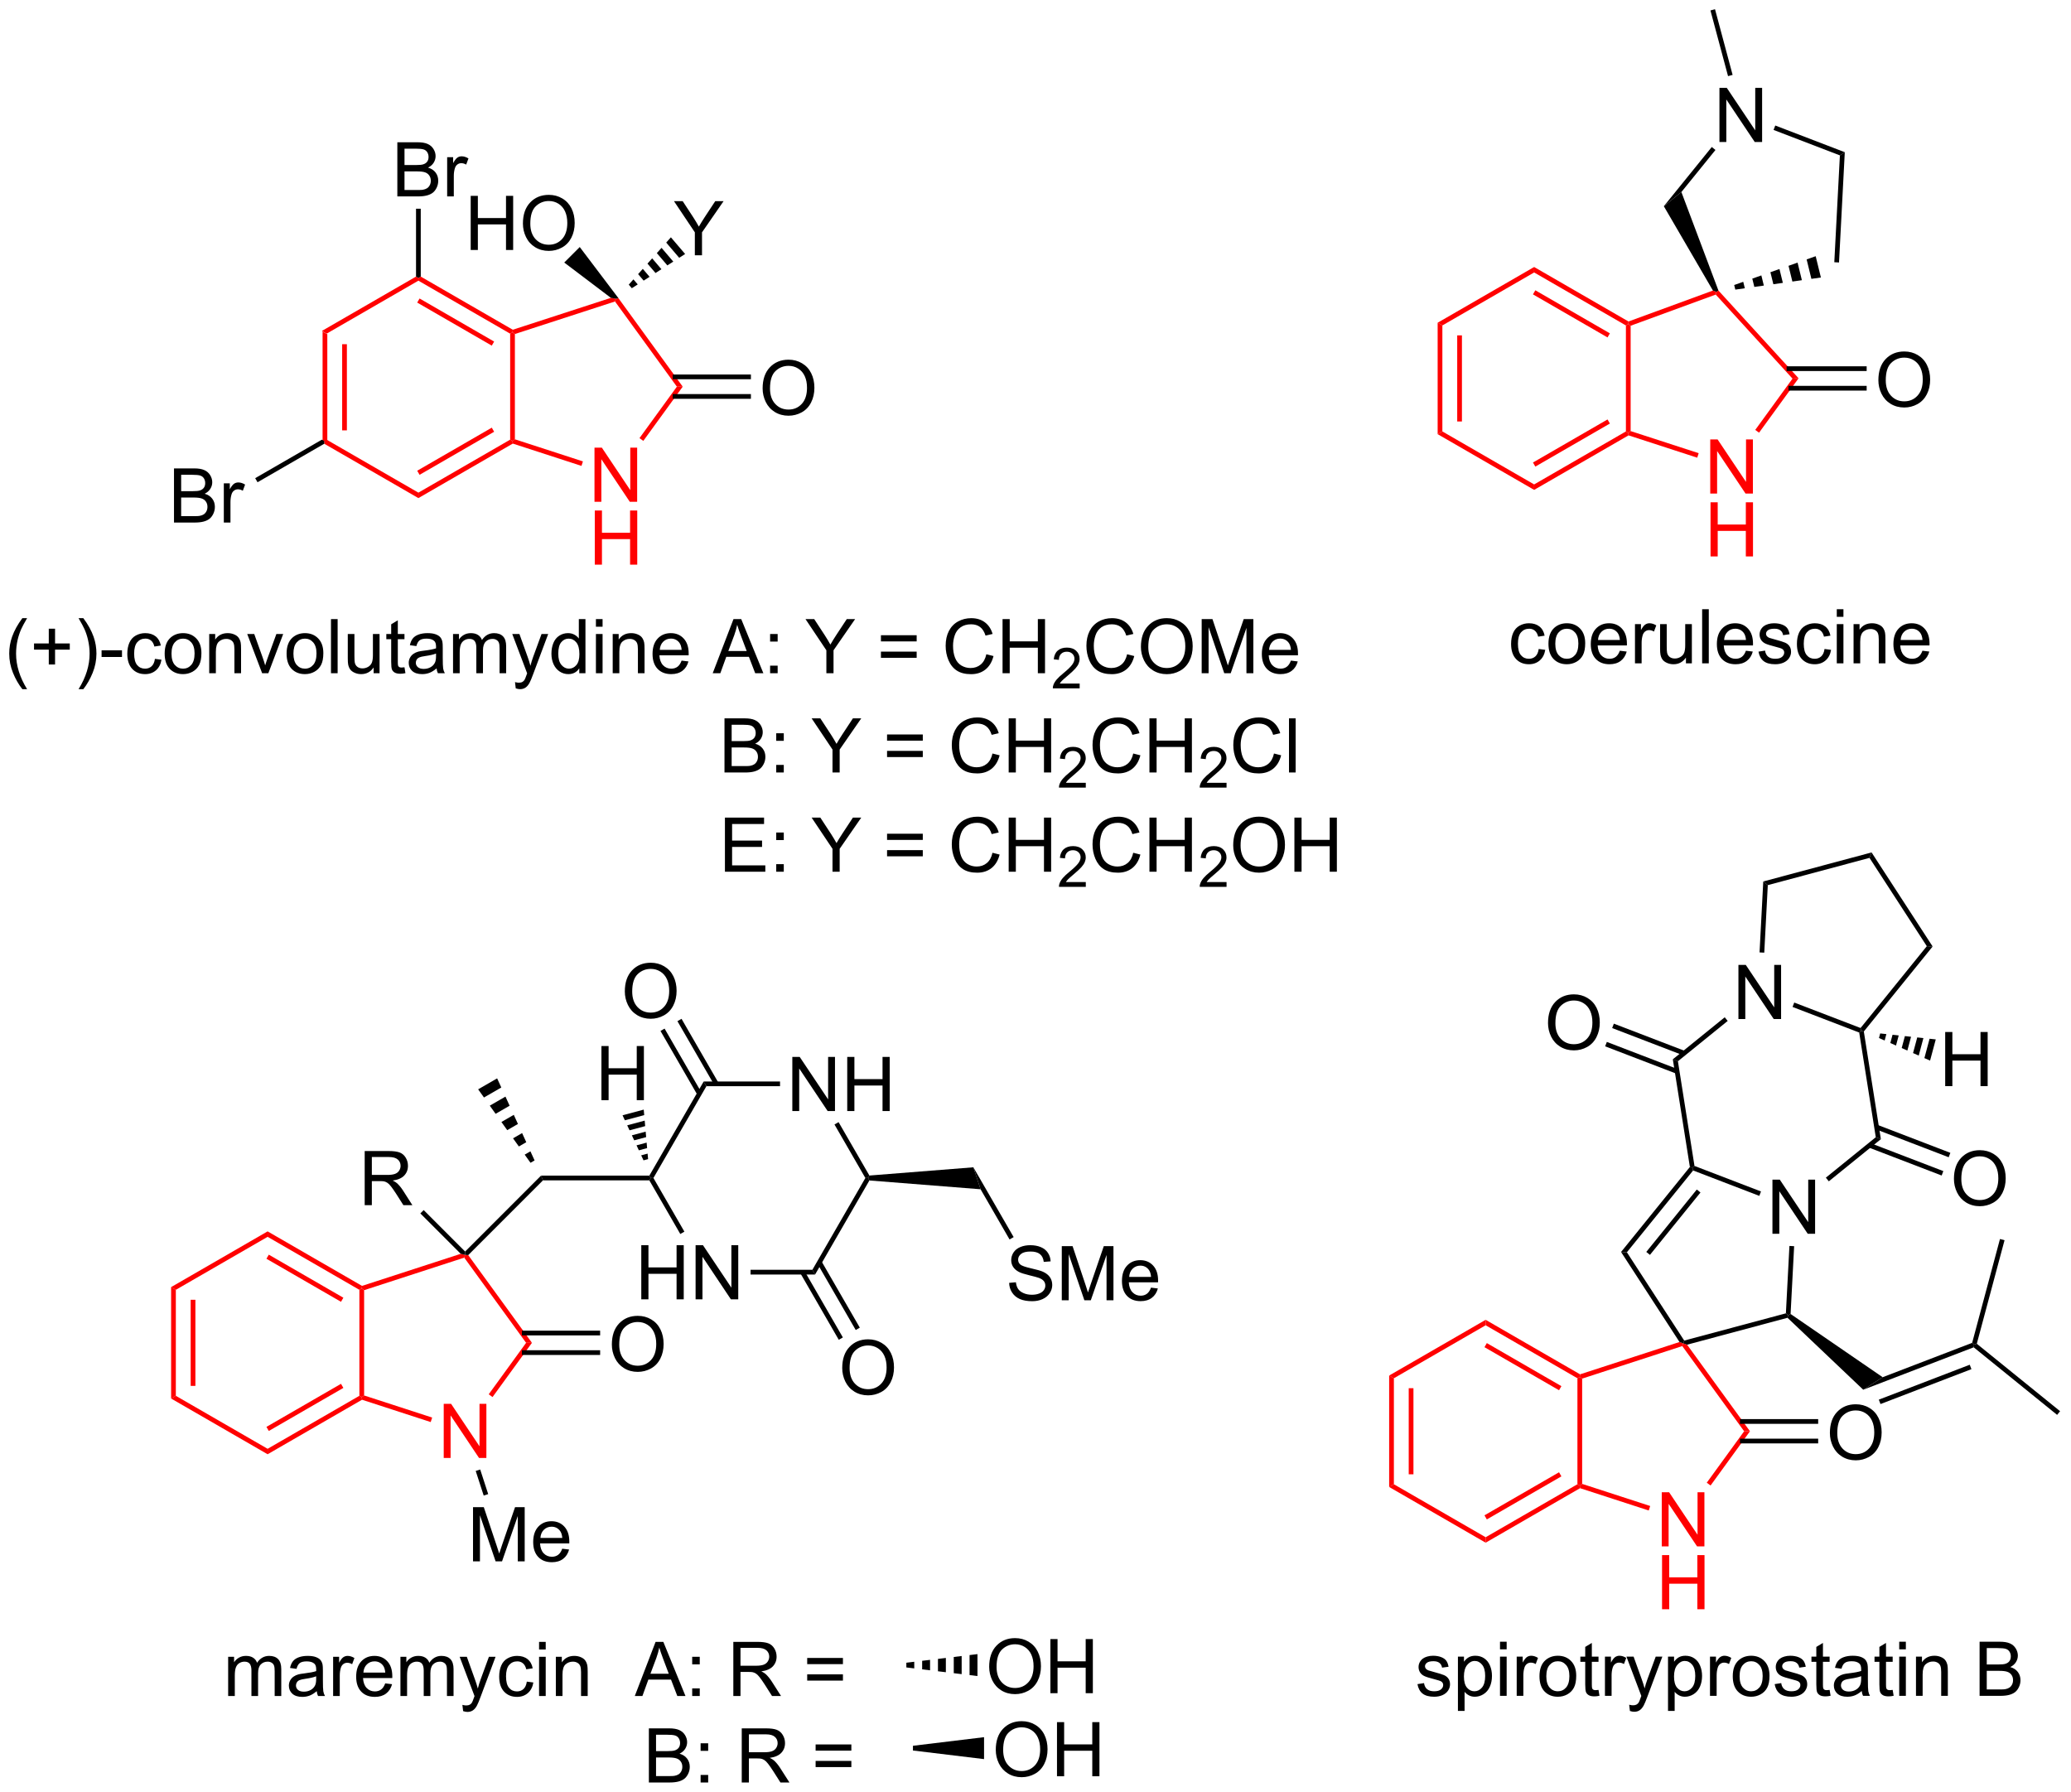<?xml version="1.0" encoding="UTF-8"?>
<!DOCTYPE svg PUBLIC '-//W3C//DTD SVG 1.0//EN'
          'http://www.w3.org/TR/2001/REC-SVG-20010904/DTD/svg10.dtd'>
<svg stroke-dasharray="none" shape-rendering="auto" xmlns="http://www.w3.org/2000/svg" font-family="'Dialog'" text-rendering="auto" width="601" fill-opacity="1" color-interpolation="auto" color-rendering="auto" preserveAspectRatio="xMidYMid meet" font-size="12px" viewBox="0 0 601 520" fill="black" xmlns:xlink="http://www.w3.org/1999/xlink" stroke="black" image-rendering="auto" stroke-miterlimit="10" stroke-linecap="square" stroke-linejoin="miter" font-style="normal" stroke-width="1" height="520" stroke-dashoffset="0" font-weight="normal" stroke-opacity="1"
><!--Generated by the Batik Graphics2D SVG Generator--><defs id="genericDefs"
  /><g
  ><defs id="defs1"
    ><clipPath clipPathUnits="userSpaceOnUse" id="clipPath1"
      ><path d="M1.144 0.646 L226.322 0.646 L226.322 195.598 L1.144 195.598 L1.144 0.646 Z"
      /></clipPath
      ><clipPath clipPathUnits="userSpaceOnUse" id="clipPath2"
      ><path d="M153.409 124.209 L153.409 313.741 L372.325 313.741 L372.325 124.209 Z"
      /></clipPath
    ></defs
    ><g fill="red" transform="scale(2.667,2.667) translate(-1.144,-0.646) matrix(1.029,0,0,1.029,-156.652,-127.116)" stroke="red"
    ><path d="M187.46 159.215 L187.96 159.503 L187.96 170.715 L187.71 170.859 L187.46 170.715 ZM189.53 160.554 L189.53 169.664 L190.03 169.664 L190.03 160.554 Z" stroke="none" clip-path="url(#clipPath2)"
    /></g
    ><g fill="red" transform="matrix(2.743,0,0,2.743,-420.79,-340.698)" stroke="red"
    ><path d="M187.71 171.148 L187.71 170.859 L187.96 170.715 L197.669 176.32 L197.669 176.898 Z" stroke="none" clip-path="url(#clipPath2)"
    /></g
    ><g fill="red" transform="matrix(2.743,0,0,2.743,-420.79,-340.698)" stroke="red"
    ><path d="M197.669 176.898 L197.669 176.32 L207.378 170.715 L207.628 170.859 L207.657 171.131 ZM197.794 174.435 L205.683 169.88 L205.433 169.447 L197.544 174.002 Z" stroke="none" clip-path="url(#clipPath2)"
    /></g
    ><g fill="red" transform="matrix(2.743,0,0,2.743,-420.79,-340.698)" stroke="red"
    ><path d="M207.878 170.677 L207.628 170.859 L207.378 170.715 L207.378 159.503 L207.628 159.359 L207.878 159.541 Z" stroke="none" clip-path="url(#clipPath2)"
    /></g
    ><g fill="red" transform="matrix(2.743,0,0,2.743,-420.79,-340.698)" stroke="red"
    ><path d="M207.657 159.087 L207.628 159.359 L207.378 159.503 L197.669 153.898 L197.669 153.609 L197.919 153.465 ZM205.683 160.338 L197.794 155.783 L197.544 156.216 L205.433 160.77 Z" stroke="none" clip-path="url(#clipPath2)"
    /></g
    ><g fill="red" transform="matrix(2.743,0,0,2.743,-420.79,-340.698)" stroke="red"
    ><path d="M197.419 153.465 L197.669 153.609 L197.669 153.898 L187.96 159.503 L187.46 159.215 Z" stroke="none" clip-path="url(#clipPath2)"
    /></g
    ><g fill="red" transform="matrix(2.743,0,0,2.743,-420.79,-340.698)" stroke="red"
    ><path d="M216.3 177.288 L216.3 171.561 L217.078 171.561 L220.086 176.056 L220.086 171.561 L220.813 171.561 L220.813 177.288 L220.034 177.288 L217.026 172.788 L217.026 177.288 L216.3 177.288 Z" stroke="none" clip-path="url(#clipPath2)"
    /></g
    ><g fill="red" transform="matrix(2.743,0,0,2.743,-420.79,-340.698)" stroke="red"
    ><path d="M216.331 183.938 L216.331 178.211 L217.089 178.211 L217.089 180.563 L220.065 180.563 L220.065 178.211 L220.823 178.211 L220.823 183.938 L220.065 183.938 L220.065 181.237 L217.089 181.237 L217.089 183.938 L216.331 183.938 Z" stroke="none" clip-path="url(#clipPath2)"
    /></g
    ><g fill="red" transform="matrix(2.743,0,0,2.743,-420.79,-340.698)" stroke="red"
    ><path d="M207.657 171.131 L207.628 170.859 L207.878 170.677 L215.077 173.016 L214.923 173.492 Z" stroke="none" clip-path="url(#clipPath2)"
    /></g
    ><g fill="red" transform="matrix(2.743,0,0,2.743,-420.79,-340.698)" stroke="red"
    ><path d="M221.465 170.847 L221.06 170.553 L225.016 165.109 L225.634 165.109 Z" stroke="none" clip-path="url(#clipPath2)"
    /></g
    ><g fill="red" transform="matrix(2.743,0,0,2.743,-420.79,-340.698)" stroke="red"
    ><path d="M225.634 165.109 L225.016 165.109 L218.47 156.099 L218.565 155.805 L218.838 155.755 Z" stroke="none" clip-path="url(#clipPath2)"
    /></g
    ><g fill="red" transform="matrix(2.743,0,0,2.743,-420.79,-340.698)" stroke="red"
    ><path d="M218.035 155.715 L218.565 155.805 L218.47 156.099 L207.878 159.541 L207.628 159.359 L207.657 159.087 Z" stroke="none" clip-path="url(#clipPath2)"
    /></g
    ><g transform="matrix(2.743,0,0,2.743,-420.79,-340.698)"
    ><path d="M155.769 197.11 Q155.186 196.376 154.782 195.391 Q154.381 194.404 154.381 193.35 Q154.381 192.42 154.683 191.568 Q155.035 190.581 155.769 189.6 L156.272 189.6 Q155.8 190.412 155.647 190.761 Q155.41 191.3 155.272 191.886 Q155.105 192.615 155.105 193.355 Q155.105 195.232 156.272 197.11 L155.769 197.11 ZM158.566 194.498 L158.566 192.928 L157.006 192.928 L157.006 192.272 L158.566 192.272 L158.566 190.714 L159.23 190.714 L159.23 192.272 L160.787 192.272 L160.787 192.928 L159.23 192.928 L159.23 194.498 L158.566 194.498 ZM162.222 197.11 L161.717 197.11 Q162.886 195.232 162.886 193.355 Q162.886 192.62 162.717 191.897 Q162.584 191.31 162.347 190.772 Q162.194 190.42 161.717 189.6 L162.222 189.6 Q162.957 190.581 163.308 191.568 Q163.608 192.42 163.608 193.35 Q163.608 194.404 163.204 195.391 Q162.8 196.376 162.222 197.11 ZM164.152 193.706 L164.152 192.998 L166.311 192.998 L166.311 193.706 L164.152 193.706 ZM169.795 193.904 L170.488 193.995 Q170.373 194.709 169.907 195.115 Q169.441 195.519 168.761 195.519 Q167.91 195.519 167.392 194.962 Q166.873 194.404 166.873 193.365 Q166.873 192.693 167.095 192.191 Q167.319 191.685 167.774 191.435 Q168.23 191.183 168.764 191.183 Q169.441 191.183 169.871 191.524 Q170.3 191.865 170.42 192.495 L169.738 192.6 Q169.639 192.183 169.392 191.972 Q169.144 191.761 168.792 191.761 Q168.261 191.761 167.928 192.141 Q167.597 192.522 167.597 193.347 Q167.597 194.183 167.917 194.563 Q168.238 194.941 168.754 194.941 Q169.167 194.941 169.444 194.688 Q169.722 194.433 169.795 193.904 ZM170.826 193.35 Q170.826 192.198 171.467 191.644 Q172.004 191.183 172.772 191.183 Q173.629 191.183 174.17 191.743 Q174.714 192.303 174.714 193.292 Q174.714 194.092 174.472 194.553 Q174.233 195.011 173.774 195.266 Q173.316 195.519 172.772 195.519 Q171.902 195.519 171.363 194.962 Q170.826 194.402 170.826 193.35 ZM171.55 193.35 Q171.55 194.147 171.897 194.545 Q172.246 194.941 172.772 194.941 Q173.295 194.941 173.642 194.542 Q173.99 194.144 173.99 193.326 Q173.99 192.558 173.642 192.162 Q173.292 191.764 172.772 191.764 Q172.246 191.764 171.897 192.16 Q171.55 192.553 171.55 193.35 ZM175.539 195.425 L175.539 191.277 L176.171 191.277 L176.171 191.865 Q176.627 191.183 177.492 191.183 Q177.867 191.183 178.179 191.318 Q178.494 191.451 178.651 191.67 Q178.807 191.889 178.869 192.191 Q178.908 192.386 178.908 192.873 L178.908 195.425 L178.205 195.425 L178.205 192.902 Q178.205 192.472 178.122 192.258 Q178.041 192.045 177.833 191.92 Q177.625 191.792 177.343 191.792 Q176.893 191.792 176.567 192.079 Q176.242 192.363 176.242 193.16 L176.242 195.425 L175.539 195.425 ZM181.139 195.425 L179.561 191.277 L180.303 191.277 L181.194 193.761 Q181.339 194.162 181.459 194.597 Q181.553 194.269 181.722 193.808 L182.644 191.277 L183.365 191.277 L181.795 195.425 L181.139 195.425 ZM183.725 193.35 Q183.725 192.198 184.365 191.644 Q184.902 191.183 185.67 191.183 Q186.527 191.183 187.069 191.743 Q187.613 192.303 187.613 193.292 Q187.613 194.092 187.371 194.553 Q187.131 195.011 186.673 195.266 Q186.214 195.519 185.67 195.519 Q184.8 195.519 184.261 194.962 Q183.725 194.402 183.725 193.35 ZM184.449 193.35 Q184.449 194.147 184.795 194.545 Q185.144 194.941 185.67 194.941 Q186.194 194.941 186.54 194.542 Q186.889 194.144 186.889 193.326 Q186.889 192.558 186.54 192.162 Q186.191 191.764 185.67 191.764 Q185.144 191.764 184.795 192.16 Q184.449 192.553 184.449 193.35 ZM188.421 195.425 L188.421 189.698 L189.125 189.698 L189.125 195.425 L188.421 195.425 ZM192.933 195.425 L192.933 194.816 Q192.449 195.519 191.615 195.519 Q191.248 195.519 190.931 195.378 Q190.613 195.238 190.457 195.024 Q190.303 194.81 190.24 194.503 Q190.199 194.295 190.199 193.847 L190.199 191.277 L190.902 191.277 L190.902 193.576 Q190.902 194.128 190.944 194.318 Q191.011 194.597 191.225 194.756 Q191.441 194.912 191.756 194.912 Q192.074 194.912 192.35 194.751 Q192.629 194.589 192.743 194.31 Q192.858 194.029 192.858 193.498 L192.858 191.277 L193.561 191.277 L193.561 195.425 L192.933 195.425 ZM196.197 194.795 L196.299 195.417 Q196.002 195.48 195.768 195.48 Q195.385 195.48 195.174 195.36 Q194.963 195.238 194.877 195.04 Q194.791 194.842 194.791 194.209 L194.791 191.823 L194.276 191.823 L194.276 191.277 L194.791 191.277 L194.791 190.248 L195.492 189.826 L195.492 191.277 L196.197 191.277 L196.197 191.823 L195.492 191.823 L195.492 194.248 Q195.492 194.55 195.528 194.636 Q195.565 194.722 195.648 194.774 Q195.734 194.823 195.89 194.823 Q196.007 194.823 196.197 194.795 ZM199.592 194.912 Q199.201 195.245 198.839 195.383 Q198.48 195.519 198.066 195.519 Q197.381 195.519 197.014 195.185 Q196.647 194.85 196.647 194.331 Q196.647 194.027 196.785 193.774 Q196.925 193.522 197.149 193.37 Q197.373 193.217 197.655 193.139 Q197.863 193.084 198.28 193.035 Q199.131 192.933 199.535 192.792 Q199.537 192.647 199.537 192.607 Q199.537 192.178 199.339 192.003 Q199.069 191.764 198.537 191.764 Q198.042 191.764 197.806 191.938 Q197.569 192.113 197.457 192.553 L196.769 192.459 Q196.863 192.019 197.076 191.748 Q197.292 191.475 197.699 191.329 Q198.105 191.183 198.639 191.183 Q199.17 191.183 199.501 191.308 Q199.834 191.433 199.99 191.623 Q200.147 191.81 200.209 192.1 Q200.246 192.279 200.246 192.748 L200.246 193.685 Q200.246 194.667 200.29 194.928 Q200.334 195.185 200.467 195.425 L199.733 195.425 Q199.623 195.206 199.592 194.912 ZM199.535 193.342 Q199.152 193.498 198.386 193.607 Q197.951 193.67 197.772 193.748 Q197.592 193.826 197.493 193.977 Q197.397 194.128 197.397 194.31 Q197.397 194.592 197.61 194.779 Q197.824 194.967 198.233 194.967 Q198.639 194.967 198.954 194.79 Q199.272 194.613 199.42 194.303 Q199.535 194.066 199.535 193.6 L199.535 193.342 ZM201.335 195.425 L201.335 191.277 L201.963 191.277 L201.963 191.857 Q202.158 191.553 202.481 191.368 Q202.807 191.183 203.221 191.183 Q203.682 191.183 203.976 191.376 Q204.273 191.566 204.393 191.91 Q204.885 191.183 205.674 191.183 Q206.291 191.183 206.622 191.524 Q206.955 191.865 206.955 192.576 L206.955 195.425 L206.257 195.425 L206.257 192.81 Q206.257 192.389 206.187 192.204 Q206.119 192.019 205.94 191.907 Q205.76 191.792 205.518 191.792 Q205.08 191.792 204.791 192.084 Q204.502 192.373 204.502 193.014 L204.502 195.425 L203.799 195.425 L203.799 192.73 Q203.799 192.261 203.627 192.027 Q203.455 191.792 203.065 191.792 Q202.768 191.792 202.515 191.948 Q202.265 192.105 202.151 192.407 Q202.039 192.706 202.039 193.272 L202.039 195.425 L201.335 195.425 ZM207.968 197.024 L207.89 196.363 Q208.119 196.425 208.291 196.425 Q208.526 196.425 208.666 196.347 Q208.807 196.269 208.898 196.128 Q208.963 196.024 209.112 195.605 Q209.132 195.548 209.174 195.433 L207.601 191.277 L208.359 191.277 L209.221 193.678 Q209.39 194.136 209.523 194.639 Q209.643 194.154 209.812 193.693 L210.697 191.277 L211.401 191.277 L209.822 195.495 Q209.57 196.18 209.429 196.438 Q209.242 196.785 209 196.946 Q208.757 197.11 208.421 197.11 Q208.218 197.11 207.968 197.024 ZM214.69 195.425 L214.69 194.902 Q214.296 195.519 213.531 195.519 Q213.033 195.519 212.617 195.245 Q212.203 194.972 211.974 194.482 Q211.744 193.99 211.744 193.355 Q211.744 192.732 211.95 192.227 Q212.158 191.722 212.572 191.454 Q212.987 191.183 213.5 191.183 Q213.875 191.183 214.166 191.342 Q214.46 191.498 214.643 191.753 L214.643 189.698 L215.343 189.698 L215.343 195.425 L214.69 195.425 ZM212.468 193.355 Q212.468 194.152 212.804 194.548 Q213.14 194.941 213.596 194.941 Q214.057 194.941 214.38 194.563 Q214.703 194.185 214.703 193.412 Q214.703 192.56 214.375 192.162 Q214.046 191.764 213.565 191.764 Q213.096 191.764 212.781 192.147 Q212.468 192.529 212.468 193.355 ZM216.451 190.506 L216.451 189.698 L217.155 189.698 L217.155 190.506 L216.451 190.506 ZM216.451 195.425 L216.451 191.277 L217.155 191.277 L217.155 195.425 L216.451 195.425 ZM218.226 195.425 L218.226 191.277 L218.859 191.277 L218.859 191.865 Q219.315 191.183 220.179 191.183 Q220.554 191.183 220.867 191.318 Q221.182 191.451 221.338 191.67 Q221.494 191.889 221.557 192.191 Q221.596 192.386 221.596 192.873 L221.596 195.425 L220.893 195.425 L220.893 192.902 Q220.893 192.472 220.81 192.258 Q220.729 192.045 220.52 191.92 Q220.312 191.792 220.031 191.792 Q219.58 191.792 219.255 192.079 Q218.929 192.363 218.929 193.16 L218.929 195.425 L218.226 195.425 ZM225.514 194.089 L226.24 194.178 Q226.069 194.816 225.602 195.167 Q225.139 195.519 224.417 195.519 Q223.506 195.519 222.972 194.959 Q222.441 194.397 222.441 193.386 Q222.441 192.339 222.98 191.761 Q223.519 191.183 224.379 191.183 Q225.209 191.183 225.735 191.751 Q226.264 192.316 226.264 193.342 Q226.264 193.404 226.261 193.529 L223.167 193.529 Q223.207 194.214 223.553 194.579 Q223.902 194.941 224.42 194.941 Q224.808 194.941 225.082 194.738 Q225.355 194.535 225.514 194.089 ZM223.207 192.951 L225.522 192.951 Q225.475 192.428 225.256 192.167 Q224.92 191.761 224.386 191.761 Q223.902 191.761 223.571 192.087 Q223.24 192.41 223.207 192.951 ZM228.806 195.425 L231.006 189.698 L231.824 189.698 L234.167 195.425 L233.303 195.425 L232.636 193.691 L230.24 193.691 L229.613 195.425 L228.806 195.425 ZM230.459 193.073 L232.402 193.073 L231.803 191.488 Q231.53 190.764 231.397 190.3 Q231.287 190.85 231.089 191.394 L230.459 193.073 ZM234.879 192.076 L234.879 191.277 L235.678 191.277 L235.678 192.076 L234.879 192.076 ZM234.879 195.425 L234.879 194.623 L235.678 194.623 L235.678 195.425 L234.879 195.425 ZM240.832 195.425 L240.832 192.998 L238.623 189.698 L239.545 189.698 L240.675 191.425 Q240.988 191.91 241.256 192.394 Q241.514 191.943 241.881 191.381 L242.99 189.698 L243.873 189.698 L241.589 192.998 L241.589 195.425 L240.832 195.425 ZM250.385 192.058 L246.604 192.058 L246.604 191.402 L250.385 191.402 L250.385 192.058 ZM250.385 193.795 L246.604 193.795 L246.604 193.139 L250.385 193.139 L250.385 193.795 ZM257.756 193.417 L258.514 193.607 Q258.277 194.542 257.657 195.035 Q257.037 195.524 256.144 195.524 Q255.217 195.524 254.636 195.147 Q254.058 194.769 253.754 194.055 Q253.451 193.339 253.451 192.519 Q253.451 191.623 253.792 190.959 Q254.136 190.292 254.767 189.946 Q255.397 189.6 256.154 189.6 Q257.014 189.6 257.6 190.037 Q258.186 190.475 258.418 191.269 L257.67 191.443 Q257.472 190.818 257.092 190.535 Q256.714 190.248 256.139 190.248 Q255.48 190.248 255.035 190.566 Q254.592 190.881 254.412 191.415 Q254.233 191.948 254.233 192.514 Q254.233 193.245 254.446 193.79 Q254.66 194.334 255.108 194.605 Q255.558 194.873 256.082 194.873 Q256.717 194.873 257.157 194.506 Q257.6 194.139 257.756 193.417 ZM259.471 195.425 L259.471 189.698 L260.229 189.698 L260.229 192.05 L263.205 192.05 L263.205 189.698 L263.963 189.698 L263.963 195.425 L263.205 195.425 L263.205 192.725 L260.229 192.725 L260.229 195.425 L259.471 195.425 Z" stroke="none" clip-path="url(#clipPath2)"
    /></g
    ><g transform="matrix(2.743,0,0,2.743,-420.79,-340.698)"
    ><path d="M267.629 196.517 L267.629 197.025 L264.789 197.025 Q264.783 196.834 264.852 196.658 Q264.959 196.369 265.197 196.088 Q265.438 195.806 265.889 195.437 Q266.588 194.863 266.834 194.527 Q267.08 194.191 267.08 193.892 Q267.08 193.58 266.856 193.365 Q266.633 193.148 266.272 193.148 Q265.891 193.148 265.662 193.377 Q265.434 193.605 265.432 194.01 L264.889 193.955 Q264.945 193.347 265.309 193.031 Q265.672 192.713 266.283 192.713 Q266.902 192.713 267.262 193.056 Q267.623 193.398 267.623 193.904 Q267.623 194.162 267.518 194.412 Q267.412 194.66 267.166 194.935 Q266.922 195.211 266.354 195.691 Q265.879 196.09 265.744 196.232 Q265.61 196.375 265.522 196.517 L267.629 196.517 Z" stroke="none" clip-path="url(#clipPath2)"
    /></g
    ><g transform="matrix(2.743,0,0,2.743,-420.79,-340.698)"
    ><path d="M272.648 193.417 L273.405 193.607 Q273.168 194.542 272.549 195.035 Q271.929 195.524 271.036 195.524 Q270.109 195.524 269.528 195.147 Q268.95 194.769 268.645 194.055 Q268.343 193.339 268.343 192.519 Q268.343 191.623 268.684 190.959 Q269.028 190.292 269.658 189.946 Q270.288 189.6 271.046 189.6 Q271.905 189.6 272.491 190.037 Q273.077 190.475 273.309 191.269 L272.562 191.443 Q272.364 190.818 271.984 190.535 Q271.606 190.248 271.03 190.248 Q270.372 190.248 269.926 190.566 Q269.484 190.881 269.304 191.415 Q269.124 191.948 269.124 192.514 Q269.124 193.245 269.338 193.79 Q269.551 194.334 269.999 194.605 Q270.45 194.873 270.973 194.873 Q271.609 194.873 272.049 194.506 Q272.491 194.139 272.648 193.417 ZM274.11 192.636 Q274.11 191.209 274.875 190.404 Q275.641 189.597 276.852 189.597 Q277.644 189.597 278.279 189.977 Q278.917 190.355 279.25 191.032 Q279.586 191.709 279.586 192.568 Q279.586 193.441 279.235 194.128 Q278.883 194.816 278.238 195.17 Q277.594 195.524 276.847 195.524 Q276.04 195.524 275.401 195.133 Q274.766 194.74 274.438 194.066 Q274.11 193.389 274.11 192.636 ZM274.891 192.647 Q274.891 193.683 275.446 194.279 Q276.003 194.873 276.844 194.873 Q277.698 194.873 278.25 194.272 Q278.805 193.67 278.805 192.566 Q278.805 191.865 278.568 191.344 Q278.331 190.823 277.875 190.537 Q277.422 190.248 276.855 190.248 Q276.05 190.248 275.469 190.803 Q274.891 191.355 274.891 192.647 ZM280.538 195.425 L280.538 189.698 L281.679 189.698 L283.036 193.753 Q283.223 194.318 283.309 194.6 Q283.405 194.287 283.614 193.683 L284.984 189.698 L286.004 189.698 L286.004 195.425 L285.273 195.425 L285.273 190.631 L283.609 195.425 L282.926 195.425 L281.27 190.55 L281.27 195.425 L280.538 195.425 ZM289.976 194.089 L290.702 194.178 Q290.53 194.816 290.064 195.167 Q289.601 195.519 288.879 195.519 Q287.968 195.519 287.434 194.959 Q286.903 194.397 286.903 193.386 Q286.903 192.339 287.442 191.761 Q287.981 191.183 288.84 191.183 Q289.671 191.183 290.197 191.751 Q290.726 192.316 290.726 193.342 Q290.726 193.404 290.723 193.529 L287.629 193.529 Q287.668 194.214 288.015 194.579 Q288.364 194.941 288.882 194.941 Q289.27 194.941 289.543 194.738 Q289.817 194.535 289.976 194.089 ZM287.668 192.951 L289.984 192.951 Q289.937 192.428 289.718 192.167 Q289.382 191.761 288.848 191.761 Q288.364 191.761 288.033 192.087 Q287.702 192.41 287.668 192.951 Z" stroke="none" clip-path="url(#clipPath2)"
    /></g
    ><g transform="matrix(2.743,0,0,2.743,-420.79,-340.698)"
    ><path d="M230.053 205.925 L230.053 200.198 L232.201 200.198 Q232.858 200.198 233.254 200.373 Q233.652 200.545 233.876 200.907 Q234.1 201.269 234.1 201.662 Q234.1 202.029 233.899 202.355 Q233.701 202.678 233.3 202.878 Q233.819 203.029 234.097 203.397 Q234.379 203.764 234.379 204.264 Q234.379 204.667 234.207 205.014 Q234.037 205.357 233.787 205.545 Q233.537 205.732 233.16 205.829 Q232.785 205.925 232.238 205.925 L230.053 205.925 ZM230.811 202.605 L232.05 202.605 Q232.553 202.605 232.772 202.537 Q233.061 202.451 233.207 202.253 Q233.355 202.053 233.355 201.753 Q233.355 201.467 233.217 201.251 Q233.082 201.035 232.826 200.954 Q232.574 200.873 231.957 200.873 L230.811 200.873 L230.811 202.605 ZM230.811 205.248 L232.238 205.248 Q232.605 205.248 232.754 205.222 Q233.014 205.175 233.188 205.066 Q233.365 204.956 233.477 204.748 Q233.592 204.537 233.592 204.264 Q233.592 203.943 233.428 203.709 Q233.264 203.472 232.972 203.376 Q232.683 203.279 232.136 203.279 L230.811 203.279 L230.811 205.248 ZM235.527 202.576 L235.527 201.777 L236.326 201.777 L236.326 202.576 L235.527 202.576 ZM235.527 205.925 L235.527 205.123 L236.326 205.123 L236.326 205.925 L235.527 205.925 ZM241.48 205.925 L241.48 203.498 L239.272 200.198 L240.194 200.198 L241.324 201.925 Q241.636 202.41 241.905 202.894 Q242.162 202.443 242.53 201.881 L243.639 200.198 L244.522 200.198 L242.238 203.498 L242.238 205.925 L241.48 205.925 ZM251.033 202.558 L247.252 202.558 L247.252 201.902 L251.033 201.902 L251.033 202.558 ZM251.033 204.295 L247.252 204.295 L247.252 203.639 L251.033 203.639 L251.033 204.295 ZM258.404 203.917 L259.162 204.107 Q258.925 205.042 258.305 205.535 Q257.686 206.024 256.793 206.024 Q255.865 206.024 255.285 205.647 Q254.707 205.269 254.402 204.555 Q254.1 203.839 254.1 203.019 Q254.1 202.123 254.441 201.459 Q254.785 200.792 255.415 200.446 Q256.045 200.1 256.803 200.1 Q257.662 200.1 258.248 200.537 Q258.834 200.975 259.066 201.769 L258.319 201.943 Q258.121 201.318 257.74 201.035 Q257.363 200.748 256.787 200.748 Q256.128 200.748 255.683 201.066 Q255.24 201.381 255.061 201.915 Q254.881 202.448 254.881 203.014 Q254.881 203.745 255.095 204.29 Q255.308 204.834 255.756 205.105 Q256.207 205.373 256.73 205.373 Q257.365 205.373 257.805 205.006 Q258.248 204.639 258.404 203.917 ZM260.119 205.925 L260.119 200.198 L260.877 200.198 L260.877 202.55 L263.854 202.55 L263.854 200.198 L264.611 200.198 L264.611 205.925 L263.854 205.925 L263.854 203.225 L260.877 203.225 L260.877 205.925 L260.119 205.925 Z" stroke="none" clip-path="url(#clipPath2)"
    /></g
    ><g transform="matrix(2.743,0,0,2.743,-420.79,-340.698)"
    ><path d="M268.277 207.017 L268.277 207.525 L265.438 207.525 Q265.432 207.334 265.5 207.158 Q265.608 206.869 265.846 206.588 Q266.086 206.306 266.537 205.937 Q267.236 205.363 267.483 205.027 Q267.729 204.691 267.729 204.392 Q267.729 204.08 267.504 203.865 Q267.281 203.648 266.92 203.648 Q266.539 203.648 266.311 203.877 Q266.082 204.105 266.08 204.51 L265.537 204.455 Q265.594 203.847 265.957 203.531 Q266.32 203.213 266.932 203.213 Q267.551 203.213 267.91 203.556 Q268.272 203.898 268.272 204.404 Q268.272 204.662 268.166 204.912 Q268.061 205.16 267.815 205.435 Q267.57 205.711 267.002 206.191 Q266.527 206.59 266.393 206.732 Q266.258 206.875 266.17 207.017 L268.277 207.017 Z" stroke="none" clip-path="url(#clipPath2)"
    /></g
    ><g transform="matrix(2.743,0,0,2.743,-420.79,-340.698)"
    ><path d="M273.296 203.917 L274.054 204.107 Q273.817 205.042 273.197 205.535 Q272.577 206.024 271.684 206.024 Q270.757 206.024 270.176 205.647 Q269.598 205.269 269.293 204.555 Q268.991 203.839 268.991 203.019 Q268.991 202.123 269.333 201.459 Q269.676 200.792 270.307 200.446 Q270.937 200.1 271.695 200.1 Q272.554 200.1 273.14 200.537 Q273.726 200.975 273.958 201.769 L273.21 201.943 Q273.012 201.318 272.632 201.035 Q272.255 200.748 271.679 200.748 Q271.02 200.748 270.575 201.066 Q270.132 201.381 269.952 201.915 Q269.773 202.448 269.773 203.014 Q269.773 203.745 269.986 204.29 Q270.2 204.834 270.648 205.105 Q271.098 205.373 271.622 205.373 Q272.257 205.373 272.697 205.006 Q273.14 204.639 273.296 203.917 ZM275.011 205.925 L275.011 200.198 L275.769 200.198 L275.769 202.55 L278.745 202.55 L278.745 200.198 L279.503 200.198 L279.503 205.925 L278.745 205.925 L278.745 203.225 L275.769 203.225 L275.769 205.925 L275.011 205.925 Z" stroke="none" clip-path="url(#clipPath2)"
    /></g
    ><g transform="matrix(2.743,0,0,2.743,-420.79,-340.698)"
    ><path d="M283.169 207.017 L283.169 207.525 L280.329 207.525 Q280.323 207.334 280.392 207.158 Q280.499 206.869 280.738 206.588 Q280.978 206.306 281.429 205.937 Q282.128 205.363 282.374 205.027 Q282.62 204.691 282.62 204.392 Q282.62 204.08 282.396 203.865 Q282.173 203.648 281.812 203.648 Q281.431 203.648 281.202 203.877 Q280.974 204.105 280.972 204.51 L280.429 204.455 Q280.486 203.847 280.849 203.531 Q281.212 203.213 281.823 203.213 Q282.442 203.213 282.802 203.556 Q283.163 203.898 283.163 204.404 Q283.163 204.662 283.058 204.912 Q282.952 205.16 282.706 205.435 Q282.462 205.711 281.894 206.191 Q281.419 206.59 281.284 206.732 Q281.15 206.875 281.062 207.017 L283.169 207.017 Z" stroke="none" clip-path="url(#clipPath2)"
    /></g
    ><g transform="matrix(2.743,0,0,2.743,-420.79,-340.698)"
    ><path d="M288.188 203.917 L288.945 204.107 Q288.709 205.042 288.089 205.535 Q287.469 206.024 286.576 206.024 Q285.649 206.024 285.068 205.647 Q284.49 205.269 284.185 204.555 Q283.883 203.839 283.883 203.019 Q283.883 202.123 284.224 201.459 Q284.568 200.792 285.198 200.446 Q285.828 200.1 286.586 200.1 Q287.445 200.1 288.031 200.537 Q288.617 200.975 288.849 201.769 L288.102 201.943 Q287.904 201.318 287.524 201.035 Q287.146 200.748 286.57 200.748 Q285.912 200.748 285.466 201.066 Q285.024 201.381 284.844 201.915 Q284.664 202.448 284.664 203.014 Q284.664 203.745 284.878 204.29 Q285.091 204.834 285.539 205.105 Q285.99 205.373 286.513 205.373 Q287.149 205.373 287.589 205.006 Q288.031 204.639 288.188 203.917 ZM289.775 205.925 L289.775 200.198 L290.478 200.198 L290.478 205.925 L289.775 205.925 Z" stroke="none" clip-path="url(#clipPath2)"
    /></g
    ><g transform="matrix(2.743,0,0,2.743,-420.79,-340.698)"
    ><path d="M230.1 216.425 L230.1 210.698 L234.24 210.698 L234.24 211.373 L230.858 211.373 L230.858 213.128 L234.027 213.128 L234.027 213.8 L230.858 213.8 L230.858 215.748 L234.373 215.748 L234.373 216.425 L230.1 216.425 ZM235.527 213.076 L235.527 212.277 L236.326 212.277 L236.326 213.076 L235.527 213.076 ZM235.527 216.425 L235.527 215.623 L236.326 215.623 L236.326 216.425 L235.527 216.425 ZM241.48 216.425 L241.48 213.998 L239.272 210.698 L240.194 210.698 L241.324 212.425 Q241.636 212.91 241.905 213.394 Q242.162 212.943 242.53 212.381 L243.639 210.698 L244.522 210.698 L242.238 213.998 L242.238 216.425 L241.48 216.425 ZM251.033 213.058 L247.252 213.058 L247.252 212.402 L251.033 212.402 L251.033 213.058 ZM251.033 214.795 L247.252 214.795 L247.252 214.139 L251.033 214.139 L251.033 214.795 ZM258.404 214.417 L259.162 214.607 Q258.925 215.542 258.305 216.035 Q257.686 216.524 256.793 216.524 Q255.865 216.524 255.285 216.147 Q254.707 215.769 254.402 215.055 Q254.1 214.339 254.1 213.519 Q254.1 212.623 254.441 211.959 Q254.785 211.292 255.415 210.946 Q256.045 210.6 256.803 210.6 Q257.662 210.6 258.248 211.037 Q258.834 211.475 259.066 212.269 L258.319 212.443 Q258.121 211.818 257.74 211.535 Q257.363 211.248 256.787 211.248 Q256.128 211.248 255.683 211.566 Q255.24 211.881 255.061 212.415 Q254.881 212.948 254.881 213.514 Q254.881 214.245 255.095 214.79 Q255.308 215.334 255.756 215.605 Q256.207 215.873 256.73 215.873 Q257.365 215.873 257.805 215.506 Q258.248 215.139 258.404 214.417 ZM260.119 216.425 L260.119 210.698 L260.877 210.698 L260.877 213.05 L263.854 213.05 L263.854 210.698 L264.611 210.698 L264.611 216.425 L263.854 216.425 L263.854 213.725 L260.877 213.725 L260.877 216.425 L260.119 216.425 Z" stroke="none" clip-path="url(#clipPath2)"
    /></g
    ><g transform="matrix(2.743,0,0,2.743,-420.79,-340.698)"
    ><path d="M268.277 217.517 L268.277 218.025 L265.438 218.025 Q265.432 217.834 265.5 217.658 Q265.608 217.369 265.846 217.088 Q266.086 216.806 266.537 216.437 Q267.236 215.863 267.483 215.527 Q267.729 215.191 267.729 214.892 Q267.729 214.58 267.504 214.365 Q267.281 214.148 266.92 214.148 Q266.539 214.148 266.311 214.377 Q266.082 214.605 266.08 215.01 L265.537 214.955 Q265.594 214.347 265.957 214.031 Q266.32 213.713 266.932 213.713 Q267.551 213.713 267.91 214.056 Q268.272 214.398 268.272 214.904 Q268.272 215.162 268.166 215.412 Q268.061 215.66 267.815 215.935 Q267.57 216.211 267.002 216.691 Q266.527 217.09 266.393 217.232 Q266.258 217.375 266.17 217.517 L268.277 217.517 Z" stroke="none" clip-path="url(#clipPath2)"
    /></g
    ><g transform="matrix(2.743,0,0,2.743,-420.79,-340.698)"
    ><path d="M273.296 214.417 L274.054 214.607 Q273.817 215.542 273.197 216.035 Q272.577 216.524 271.684 216.524 Q270.757 216.524 270.176 216.147 Q269.598 215.769 269.293 215.055 Q268.991 214.339 268.991 213.519 Q268.991 212.623 269.333 211.959 Q269.676 211.292 270.307 210.946 Q270.937 210.6 271.695 210.6 Q272.554 210.6 273.14 211.037 Q273.726 211.475 273.958 212.269 L273.21 212.443 Q273.012 211.818 272.632 211.535 Q272.255 211.248 271.679 211.248 Q271.02 211.248 270.575 211.566 Q270.132 211.881 269.952 212.415 Q269.773 212.948 269.773 213.514 Q269.773 214.245 269.986 214.79 Q270.2 215.334 270.648 215.605 Q271.098 215.873 271.622 215.873 Q272.257 215.873 272.697 215.506 Q273.14 215.139 273.296 214.417 ZM275.011 216.425 L275.011 210.698 L275.769 210.698 L275.769 213.05 L278.745 213.05 L278.745 210.698 L279.503 210.698 L279.503 216.425 L278.745 216.425 L278.745 213.725 L275.769 213.725 L275.769 216.425 L275.011 216.425 Z" stroke="none" clip-path="url(#clipPath2)"
    /></g
    ><g transform="matrix(2.743,0,0,2.743,-420.79,-340.698)"
    ><path d="M283.169 217.517 L283.169 218.025 L280.329 218.025 Q280.323 217.834 280.392 217.658 Q280.499 217.369 280.738 217.088 Q280.978 216.806 281.429 216.437 Q282.128 215.863 282.374 215.527 Q282.62 215.191 282.62 214.892 Q282.62 214.58 282.396 214.365 Q282.173 214.148 281.812 214.148 Q281.431 214.148 281.202 214.377 Q280.974 214.605 280.972 215.01 L280.429 214.955 Q280.486 214.347 280.849 214.031 Q281.212 213.713 281.823 213.713 Q282.442 213.713 282.802 214.056 Q283.163 214.398 283.163 214.904 Q283.163 215.162 283.058 215.412 Q282.952 215.66 282.706 215.935 Q282.462 216.211 281.894 216.691 Q281.419 217.09 281.284 217.232 Q281.15 217.375 281.062 217.517 L283.169 217.517 Z" stroke="none" clip-path="url(#clipPath2)"
    /></g
    ><g transform="matrix(2.743,0,0,2.743,-420.79,-340.698)"
    ><path d="M283.873 213.636 Q283.873 212.209 284.638 211.404 Q285.404 210.597 286.615 210.597 Q287.406 210.597 288.042 210.977 Q288.68 211.355 289.013 212.032 Q289.349 212.709 289.349 213.568 Q289.349 214.441 288.998 215.128 Q288.646 215.816 288 216.17 Q287.357 216.524 286.61 216.524 Q285.802 216.524 285.164 216.133 Q284.529 215.74 284.201 215.066 Q283.873 214.389 283.873 213.636 ZM284.654 213.647 Q284.654 214.683 285.209 215.279 Q285.766 215.873 286.607 215.873 Q287.461 215.873 288.013 215.272 Q288.568 214.67 288.568 213.566 Q288.568 212.865 288.331 212.344 Q288.094 211.823 287.638 211.537 Q287.185 211.248 286.617 211.248 Q285.813 211.248 285.232 211.803 Q284.654 212.355 284.654 213.647 ZM290.348 216.425 L290.348 210.698 L291.106 210.698 L291.106 213.05 L294.082 213.05 L294.082 210.698 L294.84 210.698 L294.84 216.425 L294.082 216.425 L294.082 213.725 L291.106 213.725 L291.106 216.425 L290.348 216.425 Z" stroke="none" clip-path="url(#clipPath2)"
    /></g
    ><g transform="matrix(2.743,0,0,2.743,-420.79,-340.698)"
    ><path d="M303.366 302.364 L304.062 302.255 Q304.119 302.674 304.387 302.898 Q304.655 303.119 305.135 303.119 Q305.619 303.119 305.853 302.921 Q306.088 302.723 306.088 302.458 Q306.088 302.221 305.882 302.083 Q305.736 301.989 305.163 301.846 Q304.39 301.65 304.09 301.507 Q303.791 301.364 303.637 301.114 Q303.483 300.861 303.483 300.557 Q303.483 300.278 303.608 300.044 Q303.736 299.807 303.955 299.65 Q304.119 299.528 304.403 299.445 Q304.687 299.361 305.01 299.361 Q305.499 299.361 305.866 299.502 Q306.236 299.642 306.411 299.882 Q306.588 300.122 306.655 300.525 L305.968 300.619 Q305.921 300.299 305.694 300.119 Q305.471 299.939 305.062 299.939 Q304.577 299.939 304.369 300.101 Q304.163 300.26 304.163 300.473 Q304.163 300.611 304.249 300.721 Q304.335 300.833 304.517 300.908 Q304.624 300.947 305.14 301.088 Q305.885 301.286 306.179 301.413 Q306.476 301.541 306.642 301.783 Q306.812 302.025 306.812 302.385 Q306.812 302.736 306.606 303.046 Q306.4 303.356 306.012 303.528 Q305.627 303.697 305.14 303.697 Q304.33 303.697 303.905 303.361 Q303.483 303.025 303.366 302.364 ZM307.648 305.195 L307.648 299.455 L308.288 299.455 L308.288 299.994 Q308.515 299.676 308.799 299.52 Q309.085 299.361 309.491 299.361 Q310.023 299.361 310.429 299.635 Q310.835 299.908 311.041 300.406 Q311.249 300.903 311.249 301.497 Q311.249 302.135 311.02 302.645 Q310.791 303.153 310.356 303.426 Q309.921 303.697 309.439 303.697 Q309.088 303.697 308.809 303.549 Q308.53 303.4 308.351 303.174 L308.351 305.195 L307.648 305.195 ZM308.283 301.551 Q308.283 302.353 308.606 302.736 Q308.931 303.119 309.392 303.119 Q309.861 303.119 310.194 302.723 Q310.53 302.325 310.53 301.494 Q310.53 300.7 310.202 300.307 Q309.877 299.911 309.424 299.911 Q308.976 299.911 308.629 300.333 Q308.283 300.752 308.283 301.551 ZM312.099 298.684 L312.099 297.877 L312.803 297.877 L312.803 298.684 L312.099 298.684 ZM312.099 303.603 L312.099 299.455 L312.803 299.455 L312.803 303.603 L312.099 303.603 ZM313.866 303.603 L313.866 299.455 L314.499 299.455 L314.499 300.083 Q314.741 299.642 314.944 299.502 Q315.15 299.361 315.398 299.361 Q315.752 299.361 316.119 299.588 L315.877 300.239 Q315.619 300.088 315.361 300.088 Q315.132 300.088 314.947 300.226 Q314.765 300.364 314.687 300.611 Q314.569 300.986 314.569 301.432 L314.569 303.603 L313.866 303.603 ZM316.275 301.528 Q316.275 300.377 316.916 299.822 Q317.452 299.361 318.221 299.361 Q319.077 299.361 319.619 299.921 Q320.163 300.481 320.163 301.471 Q320.163 302.27 319.921 302.731 Q319.681 303.189 319.223 303.445 Q318.765 303.697 318.221 303.697 Q317.351 303.697 316.812 303.14 Q316.275 302.58 316.275 301.528 ZM316.999 301.528 Q316.999 302.325 317.346 302.723 Q317.694 303.119 318.221 303.119 Q318.744 303.119 319.09 302.721 Q319.439 302.322 319.439 301.505 Q319.439 300.736 319.09 300.341 Q318.741 299.942 318.221 299.942 Q317.694 299.942 317.346 300.338 Q316.999 300.731 316.999 301.528 ZM322.521 302.973 L322.623 303.596 Q322.326 303.658 322.092 303.658 Q321.709 303.658 321.498 303.538 Q321.287 303.416 321.201 303.218 Q321.115 303.02 321.115 302.387 L321.115 300.002 L320.599 300.002 L320.599 299.455 L321.115 299.455 L321.115 298.426 L321.815 298.005 L321.815 299.455 L322.521 299.455 L322.521 300.002 L321.815 300.002 L321.815 302.426 Q321.815 302.728 321.852 302.814 Q321.888 302.9 321.972 302.952 Q322.058 303.002 322.214 303.002 Q322.331 303.002 322.521 302.973 ZM323.202 303.603 L323.202 299.455 L323.835 299.455 L323.835 300.083 Q324.077 299.642 324.28 299.502 Q324.486 299.361 324.733 299.361 Q325.088 299.361 325.455 299.588 L325.213 300.239 Q324.955 300.088 324.697 300.088 Q324.468 300.088 324.283 300.226 Q324.101 300.364 324.023 300.611 Q323.905 300.986 323.905 301.432 L323.905 303.603 L323.202 303.603 ZM325.843 305.202 L325.765 304.541 Q325.994 304.603 326.166 304.603 Q326.4 304.603 326.541 304.525 Q326.681 304.447 326.773 304.307 Q326.838 304.202 326.986 303.783 Q327.007 303.726 327.049 303.611 L325.476 299.455 L326.233 299.455 L327.096 301.856 Q327.265 302.314 327.398 302.817 Q327.517 302.333 327.687 301.872 L328.572 299.455 L329.275 299.455 L327.697 303.674 Q327.444 304.359 327.304 304.616 Q327.116 304.963 326.874 305.124 Q326.632 305.288 326.296 305.288 Q326.093 305.288 325.843 305.202 ZM329.874 305.195 L329.874 299.455 L330.515 299.455 L330.515 299.994 Q330.741 299.676 331.025 299.52 Q331.312 299.361 331.718 299.361 Q332.249 299.361 332.655 299.635 Q333.062 299.908 333.267 300.406 Q333.476 300.903 333.476 301.497 Q333.476 302.135 333.247 302.645 Q333.017 303.153 332.582 303.426 Q332.148 303.697 331.666 303.697 Q331.314 303.697 331.036 303.549 Q330.757 303.4 330.577 303.174 L330.577 305.195 L329.874 305.195 ZM330.51 301.551 Q330.51 302.353 330.832 302.736 Q331.158 303.119 331.619 303.119 Q332.088 303.119 332.421 302.723 Q332.757 302.325 332.757 301.494 Q332.757 300.7 332.429 300.307 Q332.103 299.911 331.65 299.911 Q331.202 299.911 330.856 300.333 Q330.51 300.752 330.51 301.551 ZM334.315 303.603 L334.315 299.455 L334.948 299.455 L334.948 300.083 Q335.19 299.642 335.394 299.502 Q335.599 299.361 335.847 299.361 Q336.201 299.361 336.568 299.588 L336.326 300.239 Q336.068 300.088 335.81 300.088 Q335.581 300.088 335.396 300.226 Q335.214 300.364 335.136 300.611 Q335.019 300.986 335.019 301.432 L335.019 303.603 L334.315 303.603 ZM336.724 301.528 Q336.724 300.377 337.365 299.822 Q337.901 299.361 338.67 299.361 Q339.526 299.361 340.068 299.921 Q340.612 300.481 340.612 301.471 Q340.612 302.27 340.37 302.731 Q340.131 303.189 339.672 303.445 Q339.214 303.697 338.67 303.697 Q337.8 303.697 337.261 303.14 Q336.724 302.58 336.724 301.528 ZM337.448 301.528 Q337.448 302.325 337.795 302.723 Q338.144 303.119 338.67 303.119 Q339.193 303.119 339.539 302.721 Q339.888 302.322 339.888 301.505 Q339.888 300.736 339.539 300.341 Q339.19 299.942 338.67 299.942 Q338.144 299.942 337.795 300.338 Q337.448 300.731 337.448 301.528 ZM341.155 302.364 L341.851 302.255 Q341.908 302.674 342.176 302.898 Q342.444 303.119 342.924 303.119 Q343.408 303.119 343.642 302.921 Q343.877 302.723 343.877 302.458 Q343.877 302.221 343.671 302.083 Q343.525 301.989 342.952 301.846 Q342.179 301.65 341.879 301.507 Q341.58 301.364 341.426 301.114 Q341.273 300.861 341.273 300.557 Q341.273 300.278 341.398 300.044 Q341.525 299.807 341.744 299.65 Q341.908 299.528 342.192 299.445 Q342.476 299.361 342.799 299.361 Q343.288 299.361 343.655 299.502 Q344.025 299.642 344.2 299.882 Q344.377 300.122 344.444 300.525 L343.757 300.619 Q343.71 300.299 343.483 300.119 Q343.26 299.939 342.851 299.939 Q342.366 299.939 342.158 300.101 Q341.952 300.26 341.952 300.473 Q341.952 300.611 342.038 300.721 Q342.124 300.833 342.306 300.908 Q342.413 300.947 342.929 301.088 Q343.674 301.286 343.968 301.413 Q344.265 301.541 344.431 301.783 Q344.601 302.025 344.601 302.385 Q344.601 302.736 344.395 303.046 Q344.189 303.356 343.801 303.528 Q343.416 303.697 342.929 303.697 Q342.119 303.697 341.694 303.361 Q341.273 303.025 341.155 302.364 ZM346.971 302.973 L347.072 303.596 Q346.775 303.658 346.541 303.658 Q346.158 303.658 345.947 303.538 Q345.736 303.416 345.65 303.218 Q345.564 303.02 345.564 302.387 L345.564 300.002 L345.049 300.002 L345.049 299.455 L345.564 299.455 L345.564 298.426 L346.265 298.005 L346.265 299.455 L346.971 299.455 L346.971 300.002 L346.265 300.002 L346.265 302.426 Q346.265 302.728 346.301 302.814 Q346.338 302.9 346.421 302.952 Q346.507 303.002 346.663 303.002 Q346.78 303.002 346.971 302.973 ZM350.365 303.091 Q349.974 303.424 349.612 303.562 Q349.253 303.697 348.839 303.697 Q348.154 303.697 347.787 303.364 Q347.42 303.028 347.42 302.51 Q347.42 302.205 347.558 301.952 Q347.698 301.7 347.922 301.549 Q348.146 301.395 348.428 301.317 Q348.636 301.262 349.053 301.213 Q349.904 301.111 350.308 300.971 Q350.31 300.825 350.31 300.786 Q350.31 300.356 350.112 300.182 Q349.842 299.942 349.31 299.942 Q348.815 299.942 348.579 300.116 Q348.342 300.291 348.23 300.731 L347.542 300.637 Q347.636 300.197 347.849 299.926 Q348.065 299.653 348.472 299.507 Q348.878 299.361 349.412 299.361 Q349.943 299.361 350.274 299.486 Q350.607 299.611 350.763 299.801 Q350.92 299.989 350.982 300.278 Q351.019 300.458 351.019 300.926 L351.019 301.864 Q351.019 302.846 351.063 303.106 Q351.107 303.364 351.24 303.603 L350.506 303.603 Q350.396 303.385 350.365 303.091 ZM350.308 301.52 Q349.925 301.676 349.159 301.786 Q348.724 301.848 348.545 301.926 Q348.365 302.005 348.266 302.156 Q348.17 302.307 348.17 302.489 Q348.17 302.77 348.383 302.958 Q348.597 303.145 349.006 303.145 Q349.412 303.145 349.727 302.968 Q350.045 302.791 350.193 302.481 Q350.308 302.244 350.308 301.778 L350.308 301.52 ZM353.642 302.973 L353.744 303.596 Q353.447 303.658 353.213 303.658 Q352.83 303.658 352.619 303.538 Q352.408 303.416 352.322 303.218 Q352.236 303.02 352.236 302.387 L352.236 300.002 L351.721 300.002 L351.721 299.455 L352.236 299.455 L352.236 298.426 L352.937 298.005 L352.937 299.455 L353.642 299.455 L353.642 300.002 L352.937 300.002 L352.937 302.426 Q352.937 302.728 352.973 302.814 Q353.01 302.9 353.093 302.952 Q353.179 303.002 353.335 303.002 Q353.452 303.002 353.642 302.973 ZM354.334 298.684 L354.334 297.877 L355.037 297.877 L355.037 298.684 L354.334 298.684 ZM354.334 303.603 L354.334 299.455 L355.037 299.455 L355.037 303.603 L354.334 303.603 ZM356.108 303.603 L356.108 299.455 L356.741 299.455 L356.741 300.044 Q357.197 299.361 358.062 299.361 Q358.437 299.361 358.749 299.497 Q359.064 299.63 359.221 299.848 Q359.377 300.067 359.439 300.369 Q359.478 300.564 359.478 301.051 L359.478 303.603 L358.775 303.603 L358.775 301.08 Q358.775 300.65 358.692 300.437 Q358.611 300.223 358.403 300.098 Q358.194 299.971 357.913 299.971 Q357.463 299.971 357.137 300.257 Q356.812 300.541 356.812 301.338 L356.812 303.603 L356.108 303.603 ZM362.838 303.603 L362.838 297.877 L364.986 297.877 Q365.642 297.877 366.038 298.051 Q366.437 298.223 366.661 298.585 Q366.885 298.947 366.885 299.341 Q366.885 299.708 366.684 300.033 Q366.486 300.356 366.085 300.557 Q366.603 300.708 366.882 301.075 Q367.163 301.442 367.163 301.942 Q367.163 302.346 366.991 302.692 Q366.822 303.036 366.572 303.223 Q366.322 303.411 365.944 303.507 Q365.569 303.603 365.023 303.603 L362.838 303.603 ZM363.596 300.283 L364.835 300.283 Q365.338 300.283 365.556 300.216 Q365.846 300.13 365.991 299.932 Q366.14 299.731 366.14 299.432 Q366.14 299.145 366.002 298.929 Q365.866 298.713 365.611 298.632 Q365.358 298.551 364.741 298.551 L363.596 298.551 L363.596 300.283 ZM363.596 302.926 L365.023 302.926 Q365.39 302.926 365.538 302.9 Q365.799 302.853 365.973 302.744 Q366.15 302.635 366.262 302.426 Q366.377 302.216 366.377 301.942 Q366.377 301.622 366.213 301.387 Q366.049 301.15 365.757 301.054 Q365.468 300.958 364.921 300.958 L363.596 300.958 L363.596 302.926 Z" stroke="none" clip-path="url(#clipPath2)"
    /></g
    ><g transform="matrix(2.743,0,0,2.743,-420.79,-340.698)"
    ><path d="M316.194 192.859 L316.887 192.95 Q316.772 193.664 316.306 194.07 Q315.84 194.474 315.16 194.474 Q314.309 194.474 313.791 193.917 Q313.272 193.359 313.272 192.32 Q313.272 191.648 313.494 191.146 Q313.718 190.641 314.173 190.391 Q314.629 190.138 315.163 190.138 Q315.84 190.138 316.27 190.479 Q316.699 190.82 316.819 191.45 L316.137 191.555 Q316.038 191.138 315.791 190.927 Q315.543 190.716 315.192 190.716 Q314.66 190.716 314.327 191.096 Q313.996 191.476 313.996 192.302 Q313.996 193.138 314.317 193.518 Q314.637 193.896 315.152 193.896 Q315.567 193.896 315.843 193.643 Q316.121 193.388 316.194 192.859 ZM317.225 192.305 Q317.225 191.154 317.866 190.599 Q318.402 190.138 319.171 190.138 Q320.027 190.138 320.569 190.698 Q321.113 191.258 321.113 192.247 Q321.113 193.047 320.871 193.508 Q320.632 193.966 320.173 194.221 Q319.715 194.474 319.171 194.474 Q318.301 194.474 317.762 193.917 Q317.225 193.357 317.225 192.305 ZM317.949 192.305 Q317.949 193.101 318.296 193.5 Q318.645 193.896 319.171 193.896 Q319.694 193.896 320.041 193.497 Q320.389 193.099 320.389 192.281 Q320.389 191.513 320.041 191.117 Q319.692 190.719 319.171 190.719 Q318.645 190.719 318.296 191.114 Q317.949 191.508 317.949 192.305 ZM324.776 193.044 L325.503 193.133 Q325.331 193.771 324.865 194.122 Q324.401 194.474 323.68 194.474 Q322.768 194.474 322.235 193.914 Q321.703 193.351 321.703 192.341 Q321.703 191.294 322.242 190.716 Q322.781 190.138 323.641 190.138 Q324.471 190.138 324.998 190.706 Q325.526 191.271 325.526 192.297 Q325.526 192.359 325.524 192.484 L322.43 192.484 Q322.469 193.169 322.815 193.534 Q323.164 193.896 323.683 193.896 Q324.07 193.896 324.344 193.693 Q324.617 193.489 324.776 193.044 ZM322.469 191.906 L324.784 191.906 Q324.737 191.383 324.518 191.122 Q324.183 190.716 323.649 190.716 Q323.164 190.716 322.834 191.042 Q322.503 191.364 322.469 191.906 ZM326.379 194.38 L326.379 190.232 L327.012 190.232 L327.012 190.859 Q327.254 190.419 327.457 190.279 Q327.663 190.138 327.91 190.138 Q328.264 190.138 328.632 190.364 L328.389 191.016 Q328.132 190.864 327.874 190.864 Q327.645 190.864 327.46 191.002 Q327.277 191.141 327.199 191.388 Q327.082 191.763 327.082 192.208 L327.082 194.38 L326.379 194.38 ZM331.77 194.38 L331.77 193.771 Q331.285 194.474 330.452 194.474 Q330.085 194.474 329.767 194.333 Q329.449 194.193 329.293 193.979 Q329.139 193.766 329.077 193.458 Q329.035 193.25 329.035 192.802 L329.035 190.232 L329.738 190.232 L329.738 192.531 Q329.738 193.083 329.78 193.273 Q329.848 193.552 330.061 193.711 Q330.277 193.867 330.593 193.867 Q330.91 193.867 331.186 193.706 Q331.465 193.544 331.58 193.266 Q331.694 192.984 331.694 192.453 L331.694 190.232 L332.397 190.232 L332.397 194.38 L331.77 194.38 ZM333.485 194.38 L333.485 188.654 L334.188 188.654 L334.188 194.38 L333.485 194.38 ZM338.116 193.044 L338.843 193.133 Q338.671 193.771 338.205 194.122 Q337.741 194.474 337.02 194.474 Q336.108 194.474 335.574 193.914 Q335.043 193.351 335.043 192.341 Q335.043 191.294 335.582 190.716 Q336.121 190.138 336.981 190.138 Q337.811 190.138 338.337 190.706 Q338.866 191.271 338.866 192.297 Q338.866 192.359 338.863 192.484 L335.77 192.484 Q335.809 193.169 336.155 193.534 Q336.504 193.896 337.022 193.896 Q337.41 193.896 337.684 193.693 Q337.957 193.489 338.116 193.044 ZM335.809 191.906 L338.124 191.906 Q338.077 191.383 337.858 191.122 Q337.522 190.716 336.988 190.716 Q336.504 190.716 336.173 191.042 Q335.843 191.364 335.809 191.906 ZM339.445 193.141 L340.141 193.031 Q340.198 193.45 340.466 193.674 Q340.735 193.896 341.214 193.896 Q341.698 193.896 341.933 193.698 Q342.167 193.5 342.167 193.234 Q342.167 192.997 341.961 192.859 Q341.815 192.766 341.242 192.622 Q340.469 192.427 340.169 192.284 Q339.87 192.141 339.716 191.891 Q339.563 191.638 339.563 191.333 Q339.563 191.055 339.688 190.82 Q339.815 190.583 340.034 190.427 Q340.198 190.305 340.482 190.221 Q340.766 190.138 341.089 190.138 Q341.578 190.138 341.945 190.279 Q342.315 190.419 342.49 190.659 Q342.667 190.898 342.735 191.302 L342.047 191.396 Q342 191.075 341.774 190.896 Q341.55 190.716 341.141 190.716 Q340.656 190.716 340.448 190.877 Q340.242 191.036 340.242 191.25 Q340.242 191.388 340.328 191.497 Q340.414 191.609 340.596 191.685 Q340.703 191.724 341.219 191.864 Q341.964 192.062 342.258 192.19 Q342.555 192.318 342.721 192.56 Q342.891 192.802 342.891 193.161 Q342.891 193.513 342.685 193.823 Q342.479 194.133 342.091 194.305 Q341.706 194.474 341.219 194.474 Q340.409 194.474 339.985 194.138 Q339.563 193.802 339.445 193.141 ZM346.433 192.859 L347.125 192.95 Q347.011 193.664 346.544 194.07 Q346.078 194.474 345.399 194.474 Q344.547 194.474 344.029 193.917 Q343.511 193.359 343.511 192.32 Q343.511 191.648 343.732 191.146 Q343.956 190.641 344.412 190.391 Q344.867 190.138 345.401 190.138 Q346.078 190.138 346.508 190.479 Q346.938 190.82 347.058 191.45 L346.375 191.555 Q346.276 191.138 346.029 190.927 Q345.781 190.716 345.43 190.716 Q344.899 190.716 344.565 191.096 Q344.235 191.476 344.235 192.302 Q344.235 193.138 344.555 193.518 Q344.875 193.896 345.391 193.896 Q345.805 193.896 346.081 193.643 Q346.36 193.388 346.433 192.859 ZM347.729 189.461 L347.729 188.654 L348.433 188.654 L348.433 189.461 L347.729 189.461 ZM347.729 194.38 L347.729 190.232 L348.433 190.232 L348.433 194.38 L347.729 194.38 ZM349.504 194.38 L349.504 190.232 L350.137 190.232 L350.137 190.82 Q350.593 190.138 351.457 190.138 Q351.832 190.138 352.145 190.273 Q352.46 190.406 352.616 190.625 Q352.772 190.844 352.835 191.146 Q352.874 191.341 352.874 191.828 L352.874 194.38 L352.171 194.38 L352.171 191.857 Q352.171 191.427 352.087 191.213 Q352.007 191 351.798 190.875 Q351.59 190.747 351.309 190.747 Q350.858 190.747 350.533 191.034 Q350.207 191.318 350.207 192.114 L350.207 194.38 L349.504 194.38 ZM356.792 193.044 L357.518 193.133 Q357.346 193.771 356.88 194.122 Q356.417 194.474 355.695 194.474 Q354.784 194.474 354.25 193.914 Q353.719 193.351 353.719 192.341 Q353.719 191.294 354.258 190.716 Q354.797 190.138 355.656 190.138 Q356.487 190.138 357.013 190.706 Q357.542 191.271 357.542 192.297 Q357.542 192.359 357.539 192.484 L354.445 192.484 Q354.485 193.169 354.831 193.534 Q355.18 193.896 355.698 193.896 Q356.086 193.896 356.36 193.693 Q356.633 193.489 356.792 193.044 ZM354.485 191.906 L356.8 191.906 Q356.753 191.383 356.534 191.122 Q356.198 190.716 355.664 190.716 Q355.18 190.716 354.849 191.042 Q354.518 191.364 354.485 191.906 Z" stroke="none" clip-path="url(#clipPath2)"
    /></g
    ><g transform="matrix(2.743,0,0,2.743,-420.79,-340.698)"
    ><path d="M234.088 165.295 Q234.088 163.868 234.854 163.063 Q235.619 162.256 236.83 162.256 Q237.622 162.256 238.257 162.636 Q238.895 163.014 239.229 163.691 Q239.565 164.368 239.565 165.227 Q239.565 166.1 239.213 166.787 Q238.862 167.475 238.216 167.829 Q237.572 168.183 236.825 168.183 Q236.018 168.183 235.38 167.792 Q234.744 167.399 234.416 166.725 Q234.088 166.047 234.088 165.295 ZM234.869 165.305 Q234.869 166.342 235.424 166.938 Q235.981 167.532 236.822 167.532 Q237.677 167.532 238.229 166.93 Q238.783 166.329 238.783 165.225 Q238.783 164.524 238.546 164.003 Q238.309 163.482 237.854 163.196 Q237.4 162.907 236.833 162.907 Q236.028 162.907 235.447 163.462 Q234.869 164.014 234.869 165.305 Z" stroke="none" clip-path="url(#clipPath2)"
    /></g
    ><g transform="matrix(2.743,0,0,2.743,-420.79,-340.698)"
    ><path d="M224.573 166.394 L232.848 166.394 L232.848 165.894 L224.573 165.894 ZM224.573 164.324 L232.848 164.324 L232.848 163.824 L224.573 163.824 Z" stroke="none" clip-path="url(#clipPath2)"
    /></g
    ><g transform="matrix(2.743,0,0,2.743,-420.79,-340.698)"
    ><path d="M203.203 150.649 L203.203 144.922 L203.961 144.922 L203.961 147.274 L206.938 147.274 L206.938 144.922 L207.695 144.922 L207.695 150.649 L206.938 150.649 L206.938 147.948 L203.961 147.948 L203.961 150.649 L203.203 150.649 ZM208.728 147.859 Q208.728 146.432 209.494 145.628 Q210.259 144.82 211.47 144.82 Q212.262 144.82 212.897 145.201 Q213.535 145.578 213.869 146.255 Q214.204 146.932 214.204 147.792 Q214.204 148.664 213.853 149.352 Q213.501 150.039 212.856 150.393 Q212.212 150.748 211.465 150.748 Q210.658 150.748 210.02 150.357 Q209.384 149.964 209.056 149.289 Q208.728 148.612 208.728 147.859 ZM209.509 147.87 Q209.509 148.906 210.064 149.503 Q210.621 150.096 211.462 150.096 Q212.316 150.096 212.869 149.495 Q213.423 148.893 213.423 147.789 Q213.423 147.089 213.186 146.568 Q212.949 146.047 212.494 145.761 Q212.041 145.471 211.473 145.471 Q210.668 145.471 210.087 146.026 Q209.509 146.578 209.509 147.87 Z" stroke="none" clip-path="url(#clipPath2)"
    /></g
    ><g transform="matrix(2.743,0,0,2.743,-420.79,-340.698)"
    ><path d="M218.838 155.755 L218.565 155.805 L218.035 155.715 L213.099 151.979 L214.739 150.339 Z" stroke="none" clip-path="url(#clipPath2)"
    /></g
    ><g transform="matrix(2.743,0,0,2.743,-420.79,-340.698)"
    ><path d="M226.917 151.212 L226.917 148.784 L224.708 145.485 L225.63 145.485 L226.761 147.212 Q227.073 147.696 227.341 148.18 Q227.599 147.73 227.966 147.167 L229.076 145.485 L229.958 145.485 L227.675 148.784 L227.675 151.212 L226.917 151.212 Z" stroke="none" clip-path="url(#clipPath2)"
    /></g
    ><g transform="matrix(2.743,0,0,2.743,-420.79,-340.698)"
    ><path d="M219.924 154.316 L220.419 153.76 L220.875 154.294 L220.249 154.696 ZM220.915 153.204 L221.41 152.648 L222.129 153.489 L221.502 153.892 ZM221.905 152.092 L222.401 151.536 L223.382 152.685 L222.756 153.087 ZM222.896 150.98 L223.392 150.424 L224.636 151.88 L224.009 152.283 ZM223.887 149.868 L224.382 149.311 L225.889 151.076 L225.262 151.478 Z" stroke="none" clip-path="url(#clipPath2)"
    /></g
    ><g fill="red" transform="matrix(2.743,0,0,2.743,-420.79,-340.698)" stroke="red"
    ><path d="M305.502 158.346 L306.002 158.634 L306.002 169.846 L305.502 170.134 ZM307.572 159.685 L307.572 168.795 L308.072 168.795 L308.072 159.685 Z" stroke="none" clip-path="url(#clipPath2)"
    /></g
    ><g fill="red" transform="matrix(2.743,0,0,2.743,-420.79,-340.698)" stroke="red"
    ><path d="M305.502 170.134 L306.002 169.846 L315.711 175.451 L315.711 176.029 Z" stroke="none" clip-path="url(#clipPath2)"
    /></g
    ><g fill="red" transform="matrix(2.743,0,0,2.743,-420.79,-340.698)" stroke="red"
    ><path d="M315.711 176.029 L315.711 175.451 L325.42 169.846 L325.67 169.99 L325.699 170.262 ZM315.836 173.566 L323.725 169.011 L323.475 168.578 L315.586 173.133 Z" stroke="none" clip-path="url(#clipPath2)"
    /></g
    ><g fill="red" transform="matrix(2.743,0,0,2.743,-420.79,-340.698)" stroke="red"
    ><path d="M325.92 169.808 L325.67 169.99 L325.42 169.846 L325.42 158.634 L325.67 158.49 L325.92 158.665 Z" stroke="none" clip-path="url(#clipPath2)"
    /></g
    ><g fill="red" transform="matrix(2.743,0,0,2.743,-420.79,-340.698)" stroke="red"
    ><path d="M325.694 158.215 L325.67 158.49 L325.42 158.634 L315.711 153.029 L315.711 152.451 ZM323.725 159.469 L315.836 154.914 L315.586 155.347 L323.475 159.902 Z" stroke="none" clip-path="url(#clipPath2)"
    /></g
    ><g fill="red" transform="matrix(2.743,0,0,2.743,-420.79,-340.698)" stroke="red"
    ><path d="M315.711 152.451 L315.711 153.029 L306.002 158.634 L305.502 158.346 Z" stroke="none" clip-path="url(#clipPath2)"
    /></g
    ><g fill="red" transform="matrix(2.743,0,0,2.743,-420.79,-340.698)" stroke="red"
    ><path d="M334.342 176.419 L334.342 170.692 L335.12 170.692 L338.128 175.187 L338.128 170.692 L338.855 170.692 L338.855 176.419 L338.076 176.419 L335.068 171.919 L335.068 176.419 L334.342 176.419 Z" stroke="none" clip-path="url(#clipPath2)"
    /></g
    ><g fill="red" transform="matrix(2.743,0,0,2.743,-420.79,-340.698)" stroke="red"
    ><path d="M334.373 183.069 L334.373 177.342 L335.131 177.342 L335.131 179.694 L338.107 179.694 L338.107 177.342 L338.865 177.342 L338.865 183.069 L338.107 183.069 L338.107 180.368 L335.131 180.368 L335.131 183.069 L334.373 183.069 Z" stroke="none" clip-path="url(#clipPath2)"
    /></g
    ><g fill="red" transform="matrix(2.743,0,0,2.743,-420.79,-340.698)" stroke="red"
    ><path d="M325.699 170.262 L325.67 169.99 L325.92 169.808 L333.119 172.147 L332.964 172.623 Z" stroke="none" clip-path="url(#clipPath2)"
    /></g
    ><g fill="red" transform="matrix(2.743,0,0,2.743,-420.79,-340.698)" stroke="red"
    ><path d="M339.507 169.978 L339.102 169.685 L343.045 164.258 L343.689 164.222 Z" stroke="none" clip-path="url(#clipPath2)"
    /></g
    ><g fill="red" transform="matrix(2.743,0,0,2.743,-420.79,-340.698)" stroke="red"
    ><path d="M343.689 164.222 L343.045 164.258 L334.921 155.368 L334.992 155.076 L335.208 154.941 Z" stroke="none" clip-path="url(#clipPath2)"
    /></g
    ><g fill="red" transform="matrix(2.743,0,0,2.743,-420.79,-340.698)" stroke="red"
    ><path d="M334.627 154.943 L334.992 155.076 L334.921 155.368 L325.92 158.665 L325.67 158.49 L325.694 158.215 Z" stroke="none" clip-path="url(#clipPath2)"
    /></g
    ><g transform="matrix(2.743,0,0,2.743,-420.79,-340.698)"
    ><path d="M352.13 164.426 Q352.13 162.999 352.895 162.194 Q353.661 161.387 354.872 161.387 Q355.664 161.387 356.299 161.767 Q356.937 162.145 357.27 162.822 Q357.606 163.499 357.606 164.358 Q357.606 165.231 357.255 165.918 Q356.903 166.606 356.257 166.96 Q355.614 167.314 354.867 167.314 Q354.059 167.314 353.421 166.923 Q352.786 166.53 352.458 165.856 Q352.13 165.179 352.13 164.426 ZM352.911 164.436 Q352.911 165.473 353.466 166.069 Q354.023 166.663 354.864 166.663 Q355.718 166.663 356.27 166.061 Q356.825 165.46 356.825 164.356 Q356.825 163.655 356.588 163.134 Q356.351 162.613 355.895 162.327 Q355.442 162.038 354.875 162.038 Q354.07 162.038 353.489 162.593 Q352.911 163.145 352.911 164.436 Z" stroke="none" clip-path="url(#clipPath2)"
    /></g
    ><g transform="matrix(2.743,0,0,2.743,-420.79,-340.698)"
    ><path d="M342.615 165.525 L350.89 165.525 L350.89 165.025 L342.615 165.025 ZM342.421 163.455 L350.89 163.455 L350.89 162.955 L342.421 162.955 Z" stroke="none" clip-path="url(#clipPath2)"
    /></g
    ><g transform="matrix(2.743,0,0,2.743,-420.79,-340.698)"
    ><path d="M335.315 139.229 L335.315 133.503 L336.094 133.503 L339.102 137.998 L339.102 133.503 L339.829 133.503 L339.829 139.229 L339.05 139.229 L336.042 134.729 L336.042 139.229 L335.315 139.229 Z" stroke="none" clip-path="url(#clipPath2)"
    /></g
    ><g transform="matrix(2.743,0,0,2.743,-420.79,-340.698)"
    ><path d="M347.965 151.973 L347.466 151.947 L348.058 140.644 L348.576 140.307 Z" stroke="none" clip-path="url(#clipPath2)"
    /></g
    ><g transform="matrix(2.743,0,0,2.743,-420.79,-340.698)"
    ><path d="M348.576 140.307 L348.058 140.644 L341.041 137.951 L341.221 137.484 Z" stroke="none" clip-path="url(#clipPath2)"
    /></g
    ><g transform="matrix(2.743,0,0,2.743,-420.79,-340.698)"
    ><path d="M334.505 139.756 L334.894 140.071 L331.289 144.521 L329.431 146.021 Z" stroke="none" clip-path="url(#clipPath2)"
    /></g
    ><g transform="matrix(2.743,0,0,2.743,-420.79,-340.698)"
    ><path d="M335.208 154.941 L334.992 155.076 L334.627 154.943 L329.431 146.021 L331.289 144.521 Z" stroke="none" clip-path="url(#clipPath2)"
    /></g
    ><g transform="matrix(2.743,0,0,2.743,-420.79,-340.698)"
    ><path d="M336.875 154.357 L337.833 154.018 L338 154.701 L336.994 154.843 ZM338.791 153.68 L339.749 153.341 L340.012 154.416 L339.006 154.558 ZM340.707 153.002 L341.665 152.664 L342.024 154.131 L341.019 154.274 ZM342.623 152.325 L343.581 151.986 L344.037 153.847 L343.031 153.989 ZM344.539 151.648 L345.497 151.309 L346.049 153.562 L345.043 153.705 Z" stroke="none" clip-path="url(#clipPath2)"
    /></g
    ><g transform="matrix(2.743,0,0,2.743,-420.79,-340.698)"
    ><path d="M336.708 132.13 L336.225 132.26 L334.363 125.311 L334.846 125.182 Z" stroke="none" clip-path="url(#clipPath2)"
    /></g
    ><g fill="red" transform="matrix(2.743,0,0,2.743,-420.79,-340.698)" stroke="red"
    ><path d="M171.508 260.363 L172.008 260.651 L172.008 271.863 L171.508 272.151 ZM173.578 261.702 L173.578 270.812 L174.078 270.812 L174.078 261.702 Z" stroke="none" clip-path="url(#clipPath2)"
    /></g
    ><g fill="red" transform="matrix(2.743,0,0,2.743,-420.79,-340.698)" stroke="red"
    ><path d="M171.508 272.151 L172.008 271.863 L181.718 277.468 L181.718 278.046 Z" stroke="none" clip-path="url(#clipPath2)"
    /></g
    ><g fill="red" transform="matrix(2.743,0,0,2.743,-420.79,-340.698)" stroke="red"
    ><path d="M181.718 278.046 L181.718 277.468 L191.427 271.863 L191.677 272.007 L191.706 272.279 ZM181.843 275.583 L189.732 271.028 L189.482 270.595 L181.593 275.15 Z" stroke="none" clip-path="url(#clipPath2)"
    /></g
    ><g fill="red" transform="matrix(2.743,0,0,2.743,-420.79,-340.698)" stroke="red"
    ><path d="M191.927 271.825 L191.677 272.007 L191.427 271.863 L191.427 260.651 L191.677 260.507 L191.927 260.689 Z" stroke="none" clip-path="url(#clipPath2)"
    /></g
    ><g fill="red" transform="matrix(2.743,0,0,2.743,-420.79,-340.698)" stroke="red"
    ><path d="M191.706 260.235 L191.677 260.507 L191.427 260.651 L181.718 255.046 L181.718 254.468 ZM189.732 261.486 L181.843 256.931 L181.593 257.364 L189.482 261.919 Z" stroke="none" clip-path="url(#clipPath2)"
    /></g
    ><g fill="red" transform="matrix(2.743,0,0,2.743,-420.79,-340.698)" stroke="red"
    ><path d="M181.718 254.468 L181.718 255.046 L172.008 260.651 L171.508 260.363 Z" stroke="none" clip-path="url(#clipPath2)"
    /></g
    ><g fill="red" transform="matrix(2.743,0,0,2.743,-420.79,-340.698)" stroke="red"
    ><path d="M200.349 278.436 L200.349 272.709 L201.127 272.709 L204.135 277.204 L204.135 272.709 L204.862 272.709 L204.862 278.436 L204.083 278.436 L201.075 273.936 L201.075 278.436 L200.349 278.436 Z" stroke="none" clip-path="url(#clipPath2)"
    /></g
    ><g fill="red" transform="matrix(2.743,0,0,2.743,-420.79,-340.698)" stroke="red"
    ><path d="M191.706 272.279 L191.677 272.007 L191.927 271.825 L199.126 274.164 L198.971 274.64 Z" stroke="none" clip-path="url(#clipPath2)"
    /></g
    ><g fill="red" transform="matrix(2.743,0,0,2.743,-420.79,-340.698)" stroke="red"
    ><path d="M205.514 271.995 L205.109 271.702 L209.065 266.257 L209.683 266.257 Z" stroke="none" clip-path="url(#clipPath2)"
    /></g
    ><g fill="red" transform="matrix(2.743,0,0,2.743,-420.79,-340.698)" stroke="red"
    ><path d="M209.683 266.257 L209.065 266.257 L202.519 257.247 L202.614 256.953 L202.942 256.979 Z" stroke="none" clip-path="url(#clipPath2)"
    /></g
    ><g fill="red" transform="matrix(2.743,0,0,2.743,-420.79,-340.698)" stroke="red"
    ><path d="M202.149 256.842 L202.614 256.953 L202.519 257.247 L191.927 260.689 L191.677 260.507 L191.706 260.235 Z" stroke="none" clip-path="url(#clipPath2)"
    /></g
    ><g transform="matrix(2.743,0,0,2.743,-420.79,-340.698)"
    ><path d="M218.137 266.443 Q218.137 265.016 218.902 264.211 Q219.668 263.404 220.879 263.404 Q221.671 263.404 222.306 263.784 Q222.944 264.162 223.277 264.839 Q223.613 265.516 223.613 266.375 Q223.613 267.248 223.262 267.935 Q222.91 268.623 222.264 268.977 Q221.621 269.331 220.874 269.331 Q220.066 269.331 219.429 268.94 Q218.793 268.547 218.465 267.873 Q218.137 267.195 218.137 266.443 ZM218.918 266.453 Q218.918 267.49 219.473 268.086 Q220.03 268.68 220.871 268.68 Q221.725 268.68 222.277 268.078 Q222.832 267.477 222.832 266.373 Q222.832 265.672 222.595 265.151 Q222.358 264.63 221.902 264.344 Q221.449 264.055 220.882 264.055 Q220.077 264.055 219.496 264.61 Q218.918 265.162 218.918 266.453 Z" stroke="none" clip-path="url(#clipPath2)"
    /></g
    ><g transform="matrix(2.743,0,0,2.743,-420.79,-340.698)"
    ><path d="M208.622 267.542 L216.897 267.542 L216.897 267.042 L208.622 267.042 ZM208.622 265.472 L216.897 265.472 L216.897 264.972 L208.622 264.972 Z" stroke="none" clip-path="url(#clipPath2)"
    /></g
    ><g transform="matrix(2.743,0,0,2.743,-420.79,-340.698)"
    ><path d="M177.543 303.618 L177.543 299.47 L178.17 299.47 L178.17 300.051 Q178.366 299.746 178.689 299.561 Q179.014 299.376 179.428 299.376 Q179.889 299.376 180.183 299.569 Q180.48 299.759 180.6 300.103 Q181.092 299.376 181.881 299.376 Q182.498 299.376 182.829 299.717 Q183.162 300.058 183.162 300.769 L183.162 303.618 L182.464 303.618 L182.464 301.004 Q182.464 300.582 182.394 300.397 Q182.327 300.212 182.147 300.1 Q181.967 299.986 181.725 299.986 Q181.287 299.986 180.998 300.277 Q180.709 300.566 180.709 301.207 L180.709 303.618 L180.006 303.618 L180.006 300.923 Q180.006 300.454 179.834 300.22 Q179.662 299.986 179.272 299.986 Q178.975 299.986 178.722 300.142 Q178.472 300.298 178.358 300.6 Q178.246 300.9 178.246 301.465 L178.246 303.618 L177.543 303.618 ZM186.912 303.105 Q186.522 303.439 186.16 303.577 Q185.8 303.712 185.386 303.712 Q184.702 303.712 184.334 303.379 Q183.967 303.043 183.967 302.525 Q183.967 302.22 184.105 301.967 Q184.246 301.715 184.47 301.564 Q184.694 301.41 184.975 301.332 Q185.183 301.277 185.6 301.228 Q186.452 301.126 186.855 300.986 Q186.858 300.84 186.858 300.801 Q186.858 300.371 186.66 300.197 Q186.389 299.957 185.858 299.957 Q185.363 299.957 185.126 300.131 Q184.889 300.306 184.777 300.746 L184.089 300.652 Q184.183 300.212 184.397 299.941 Q184.613 299.668 185.019 299.522 Q185.425 299.376 185.959 299.376 Q186.491 299.376 186.821 299.501 Q187.155 299.626 187.311 299.816 Q187.467 300.004 187.53 300.293 Q187.566 300.473 187.566 300.941 L187.566 301.879 Q187.566 302.861 187.61 303.121 Q187.655 303.379 187.787 303.618 L187.053 303.618 Q186.944 303.4 186.912 303.105 ZM186.855 301.535 Q186.472 301.691 185.707 301.801 Q185.272 301.863 185.092 301.941 Q184.912 302.019 184.814 302.171 Q184.717 302.322 184.717 302.504 Q184.717 302.785 184.931 302.973 Q185.144 303.16 185.553 303.16 Q185.959 303.16 186.274 302.983 Q186.592 302.806 186.741 302.496 Q186.855 302.259 186.855 301.793 L186.855 301.535 ZM188.648 303.618 L188.648 299.47 L189.281 299.47 L189.281 300.098 Q189.523 299.658 189.726 299.517 Q189.932 299.376 190.179 299.376 Q190.534 299.376 190.901 299.603 L190.659 300.254 Q190.401 300.103 190.143 300.103 Q189.914 300.103 189.729 300.241 Q189.547 300.379 189.468 300.626 Q189.351 301.001 189.351 301.447 L189.351 303.618 L188.648 303.618 ZM194.159 302.283 L194.885 302.371 Q194.713 303.009 194.247 303.361 Q193.784 303.712 193.062 303.712 Q192.151 303.712 191.617 303.152 Q191.086 302.59 191.086 301.579 Q191.086 300.533 191.625 299.954 Q192.164 299.376 193.023 299.376 Q193.854 299.376 194.38 299.944 Q194.909 300.509 194.909 301.535 Q194.909 301.598 194.906 301.723 L191.812 301.723 Q191.851 302.408 192.198 302.772 Q192.547 303.134 193.065 303.134 Q193.453 303.134 193.726 302.931 Q194 302.728 194.159 302.283 ZM191.851 301.144 L194.166 301.144 Q194.119 300.621 193.901 300.361 Q193.565 299.954 193.031 299.954 Q192.547 299.954 192.216 300.28 Q191.885 300.603 191.851 301.144 ZM195.769 303.618 L195.769 299.47 L196.397 299.47 L196.397 300.051 Q196.592 299.746 196.915 299.561 Q197.241 299.376 197.655 299.376 Q198.116 299.376 198.41 299.569 Q198.707 299.759 198.827 300.103 Q199.319 299.376 200.108 299.376 Q200.725 299.376 201.056 299.717 Q201.389 300.058 201.389 300.769 L201.389 303.618 L200.691 303.618 L200.691 301.004 Q200.691 300.582 200.621 300.397 Q200.553 300.212 200.373 300.1 Q200.194 299.986 199.952 299.986 Q199.514 299.986 199.225 300.277 Q198.936 300.566 198.936 301.207 L198.936 303.618 L198.233 303.618 L198.233 300.923 Q198.233 300.454 198.061 300.22 Q197.889 299.986 197.498 299.986 Q197.202 299.986 196.949 300.142 Q196.699 300.298 196.584 300.6 Q196.472 300.9 196.472 301.465 L196.472 303.618 L195.769 303.618 ZM202.402 305.217 L202.324 304.556 Q202.553 304.618 202.725 304.618 Q202.959 304.618 203.1 304.54 Q203.241 304.462 203.332 304.322 Q203.397 304.217 203.545 303.798 Q203.566 303.741 203.608 303.626 L202.035 299.47 L202.793 299.47 L203.655 301.871 Q203.824 302.329 203.957 302.832 Q204.077 302.348 204.246 301.887 L205.131 299.47 L205.834 299.47 L204.256 303.689 Q204.004 304.374 203.863 304.631 Q203.675 304.978 203.433 305.139 Q203.191 305.303 202.855 305.303 Q202.652 305.303 202.402 305.217 ZM209.139 302.098 L209.832 302.189 Q209.717 302.902 209.251 303.308 Q208.785 303.712 208.105 303.712 Q207.254 303.712 206.735 303.155 Q206.217 302.598 206.217 301.558 Q206.217 300.887 206.439 300.384 Q206.662 299.879 207.118 299.629 Q207.574 299.376 208.108 299.376 Q208.785 299.376 209.214 299.717 Q209.644 300.058 209.764 300.689 L209.082 300.793 Q208.983 300.376 208.735 300.165 Q208.488 299.954 208.136 299.954 Q207.605 299.954 207.272 300.335 Q206.941 300.715 206.941 301.54 Q206.941 302.376 207.261 302.756 Q207.582 303.134 208.097 303.134 Q208.511 303.134 208.787 302.881 Q209.066 302.626 209.139 302.098 ZM210.436 298.699 L210.436 297.892 L211.139 297.892 L211.139 298.699 L210.436 298.699 ZM210.436 303.618 L210.436 299.47 L211.139 299.47 L211.139 303.618 L210.436 303.618 ZM212.211 303.618 L212.211 299.47 L212.843 299.47 L212.843 300.058 Q213.299 299.376 214.164 299.376 Q214.539 299.376 214.851 299.512 Q215.166 299.644 215.323 299.863 Q215.479 300.082 215.541 300.384 Q215.58 300.579 215.58 301.066 L215.58 303.618 L214.877 303.618 L214.877 301.095 Q214.877 300.665 214.794 300.452 Q214.713 300.238 214.505 300.113 Q214.297 299.986 214.015 299.986 Q213.565 299.986 213.239 300.272 Q212.914 300.556 212.914 301.353 L212.914 303.618 L212.211 303.618 ZM220.564 303.618 L222.764 297.892 L223.582 297.892 L225.925 303.618 L225.061 303.618 L224.394 301.884 L221.998 301.884 L221.371 303.618 L220.564 303.618 ZM222.217 301.267 L224.16 301.267 L223.561 299.681 Q223.287 298.957 223.155 298.493 Q223.045 299.043 222.847 299.587 L222.217 301.267 ZM226.636 300.269 L226.636 299.47 L227.436 299.47 L227.436 300.269 L226.636 300.269 ZM226.636 303.618 L226.636 302.816 L227.436 302.816 L227.436 303.618 L226.636 303.618 ZM230.988 303.618 L230.988 297.892 L233.527 297.892 Q234.293 297.892 234.691 298.046 Q235.089 298.199 235.327 298.59 Q235.566 298.98 235.566 299.454 Q235.566 300.064 235.17 300.483 Q234.777 300.9 233.952 301.012 Q234.254 301.158 234.41 301.298 Q234.741 301.603 235.037 302.058 L236.035 303.618 L235.082 303.618 L234.324 302.426 Q233.991 301.91 233.774 301.637 Q233.561 301.363 233.392 301.254 Q233.222 301.144 233.045 301.103 Q232.918 301.074 232.623 301.074 L231.746 301.074 L231.746 303.618 L230.988 303.618 ZM231.746 300.418 L233.373 300.418 Q233.894 300.418 234.186 300.311 Q234.48 300.204 234.631 299.967 Q234.785 299.73 234.785 299.454 Q234.785 299.048 234.488 298.788 Q234.194 298.525 233.558 298.525 L231.746 298.525 L231.746 300.418 ZM242.584 300.251 L238.803 300.251 L238.803 299.595 L242.584 299.595 L242.584 300.251 ZM242.584 301.988 L238.803 301.988 L238.803 301.332 L242.584 301.332 L242.584 301.988 Z" stroke="none" clip-path="url(#clipPath2)"
    /></g
    ><g transform="matrix(2.743,0,0,2.743,-420.79,-340.698)"
    ><path d="M222.053 312.768 L222.053 307.042 L224.202 307.042 Q224.858 307.042 225.254 307.216 Q225.652 307.388 225.876 307.75 Q226.1 308.112 226.1 308.505 Q226.1 308.873 225.899 309.198 Q225.702 309.521 225.3 309.721 Q225.819 309.873 226.097 310.24 Q226.379 310.607 226.379 311.107 Q226.379 311.511 226.207 311.857 Q226.037 312.201 225.787 312.388 Q225.537 312.576 225.16 312.672 Q224.785 312.768 224.238 312.768 L222.053 312.768 ZM222.811 309.448 L224.05 309.448 Q224.553 309.448 224.772 309.38 Q225.061 309.294 225.207 309.096 Q225.355 308.896 225.355 308.596 Q225.355 308.31 225.217 308.094 Q225.082 307.878 224.827 307.797 Q224.574 307.716 223.957 307.716 L222.811 307.716 L222.811 309.448 ZM222.811 312.091 L224.238 312.091 Q224.605 312.091 224.754 312.065 Q225.014 312.018 225.189 311.909 Q225.366 311.8 225.478 311.591 Q225.592 311.38 225.592 311.107 Q225.592 310.787 225.428 310.552 Q225.264 310.315 224.972 310.219 Q224.683 310.123 224.136 310.123 L222.811 310.123 L222.811 312.091 ZM227.527 309.419 L227.527 308.62 L228.327 308.62 L228.327 309.419 L227.527 309.419 ZM227.527 312.768 L227.527 311.966 L228.327 311.966 L228.327 312.768 L227.527 312.768 ZM231.879 312.768 L231.879 307.042 L234.418 307.042 Q235.183 307.042 235.582 307.195 Q235.98 307.349 236.217 307.74 Q236.457 308.13 236.457 308.604 Q236.457 309.214 236.061 309.633 Q235.668 310.05 234.842 310.162 Q235.144 310.308 235.3 310.448 Q235.631 310.753 235.928 311.209 L236.925 312.768 L235.972 312.768 L235.214 311.576 Q234.881 311.06 234.665 310.787 Q234.452 310.513 234.282 310.404 Q234.113 310.294 233.936 310.253 Q233.808 310.224 233.514 310.224 L232.636 310.224 L232.636 312.768 L231.879 312.768 ZM232.636 309.568 L234.264 309.568 Q234.785 309.568 235.077 309.461 Q235.371 309.354 235.522 309.117 Q235.675 308.88 235.675 308.604 Q235.675 308.198 235.379 307.938 Q235.084 307.675 234.449 307.675 L232.636 307.675 L232.636 309.568 ZM243.475 309.401 L239.694 309.401 L239.694 308.745 L243.475 308.745 L243.475 309.401 ZM243.475 311.138 L239.694 311.138 L239.694 310.482 L243.475 310.482 L243.475 311.138 Z" stroke="none" clip-path="url(#clipPath2)"
    /></g
    ><g transform="matrix(2.743,0,0,2.743,-420.79,-340.698)"
    ><path d="M258.056 300.534 Q258.056 299.107 258.822 298.302 Q259.588 297.495 260.798 297.495 Q261.59 297.495 262.226 297.875 Q262.864 298.253 263.197 298.93 Q263.533 299.607 263.533 300.466 Q263.533 301.339 263.181 302.026 Q262.83 302.714 262.184 303.068 Q261.541 303.422 260.793 303.422 Q259.986 303.422 259.348 303.031 Q258.713 302.638 258.385 301.964 Q258.056 301.287 258.056 300.534 ZM258.838 300.544 Q258.838 301.581 259.392 302.177 Q259.95 302.771 260.791 302.771 Q261.645 302.771 262.197 302.169 Q262.752 301.568 262.752 300.464 Q262.752 299.763 262.515 299.242 Q262.278 298.721 261.822 298.435 Q261.369 298.146 260.801 298.146 Q259.996 298.146 259.416 298.701 Q258.838 299.253 258.838 300.544 ZM264.532 303.323 L264.532 297.596 L265.289 297.596 L265.289 299.948 L268.266 299.948 L268.266 297.596 L269.024 297.596 L269.024 303.323 L268.266 303.323 L268.266 300.623 L265.289 300.623 L265.289 303.323 L264.532 303.323 Z" stroke="none" clip-path="url(#clipPath2)"
    /></g
    ><g transform="matrix(2.743,0,0,2.743,-420.79,-340.698)"
    ><path d="M249.293 300.098 L250.129 299.997 L250.129 300.699 L249.293 300.598 ZM250.965 299.896 L251.801 299.795 L251.801 300.901 L250.965 300.8 ZM252.637 299.694 L253.473 299.593 L253.473 301.104 L252.637 301.003 ZM254.309 299.491 L255.145 299.39 L255.145 301.306 L254.309 301.205 ZM255.981 299.289 L256.817 299.188 L256.817 301.508 L255.981 301.407 Z" stroke="none" clip-path="url(#clipPath2)"
    /></g
    ><g transform="matrix(2.743,0,0,2.743,-420.79,-340.698)"
    ><path d="M258.754 309.321 Q258.754 307.894 259.52 307.09 Q260.286 306.282 261.497 306.282 Q262.288 306.282 262.924 306.663 Q263.562 307.04 263.895 307.717 Q264.231 308.394 264.231 309.254 Q264.231 310.126 263.879 310.813 Q263.528 311.501 262.882 311.855 Q262.239 312.209 261.491 312.209 Q260.684 312.209 260.046 311.819 Q259.411 311.425 259.082 310.751 Q258.754 310.074 258.754 309.321 ZM259.536 309.332 Q259.536 310.368 260.09 310.965 Q260.648 311.558 261.489 311.558 Q262.343 311.558 262.895 310.957 Q263.45 310.355 263.45 309.251 Q263.45 308.55 263.213 308.03 Q262.976 307.509 262.52 307.222 Q262.067 306.933 261.499 306.933 Q260.694 306.933 260.114 307.488 Q259.536 308.04 259.536 309.332 ZM265.23 312.11 L265.23 306.384 L265.987 306.384 L265.987 308.735 L268.964 308.735 L268.964 306.384 L269.722 306.384 L269.722 312.11 L268.964 312.11 L268.964 309.41 L265.987 309.41 L265.987 312.11 L265.23 312.11 Z" stroke="none" clip-path="url(#clipPath2)"
    /></g
    ><g transform="matrix(2.743,0,0,2.743,-420.79,-340.698)"
    ><path d="M249.991 309.385 L249.991 308.885 L257.514 307.975 L257.514 310.295 Z" stroke="none" clip-path="url(#clipPath2)"
    /></g
    ><g transform="matrix(2.743,0,0,2.743,-420.79,-340.698)"
    ><path d="M191.988 251.697 L191.988 245.97 L194.527 245.97 Q195.292 245.97 195.691 246.124 Q196.089 246.277 196.326 246.668 Q196.566 247.059 196.566 247.532 Q196.566 248.142 196.17 248.561 Q195.777 248.978 194.951 249.09 Q195.253 249.236 195.41 249.376 Q195.74 249.681 196.037 250.137 L197.035 251.697 L196.082 251.697 L195.324 250.504 Q194.99 249.988 194.774 249.715 Q194.561 249.441 194.391 249.332 Q194.222 249.223 194.045 249.181 Q193.917 249.152 193.623 249.152 L192.745 249.152 L192.745 251.697 L191.988 251.697 ZM192.745 248.496 L194.373 248.496 Q194.894 248.496 195.186 248.389 Q195.48 248.282 195.631 248.046 Q195.785 247.809 195.785 247.532 Q195.785 247.126 195.488 246.866 Q195.193 246.603 194.558 246.603 L192.745 246.603 L192.745 248.496 Z" stroke="none" clip-path="url(#clipPath2)"
    /></g
    ><g transform="matrix(2.743,0,0,2.743,-420.79,-340.698)"
    ><path d="M202.614 256.6 L202.614 256.953 L202.149 256.842 L197.876 252.569 L198.23 252.215 Z" stroke="none" clip-path="url(#clipPath2)"
    /></g
    ><g transform="matrix(2.743,0,0,2.743,-420.79,-340.698)"
    ><path d="M202.942 256.979 L202.614 256.953 L202.614 256.6 L210.642 248.572 L210.85 249.072 Z" stroke="none" clip-path="url(#clipPath2)"
    /></g
    ><g transform="matrix(2.743,0,0,2.743,-420.79,-340.698)"
    ><path d="M210.85 249.072 L210.642 248.572 L222.102 248.572 L222.246 248.822 L222.102 249.072 Z" stroke="none" clip-path="url(#clipPath2)"
    /></g
    ><g transform="matrix(2.743,0,0,2.743,-420.79,-340.698)"
    ><path d="M221.25 261.656 L221.25 255.929 L222.008 255.929 L222.008 258.281 L224.984 258.281 L224.984 255.929 L225.742 255.929 L225.742 261.656 L224.984 261.656 L224.984 258.955 L222.008 258.955 L222.008 261.656 L221.25 261.656 ZM226.996 261.656 L226.996 255.929 L227.775 255.929 L230.782 260.424 L230.782 255.929 L231.509 255.929 L231.509 261.656 L230.73 261.656 L227.723 257.156 L227.723 261.656 L226.996 261.656 Z" stroke="none" clip-path="url(#clipPath2)"
    /></g
    ><g transform="matrix(2.743,0,0,2.743,-420.79,-340.698)"
    ><path d="M237.23 241.737 L237.23 236.011 L238.009 236.011 L241.017 240.506 L241.017 236.011 L241.743 236.011 L241.743 241.737 L240.965 241.737 L237.957 237.237 L237.957 241.737 L237.23 241.737 ZM243.039 241.737 L243.039 236.011 L243.797 236.011 L243.797 238.362 L246.773 238.362 L246.773 236.011 L247.531 236.011 L247.531 241.737 L246.773 241.737 L246.773 239.037 L243.797 239.037 L243.797 241.737 L243.039 241.737 Z" stroke="none" clip-path="url(#clipPath2)"
    /></g
    ><g transform="matrix(2.743,0,0,2.743,-420.79,-340.698)"
    ><path d="M222.102 249.072 L222.246 248.822 L222.535 248.822 L225.811 254.496 L225.378 254.746 Z" stroke="none" clip-path="url(#clipPath2)"
    /></g
    ><g transform="matrix(2.743,0,0,2.743,-420.79,-340.698)"
    ><path d="M232.812 259.031 L232.812 258.531 L239.352 258.531 L239.64 259.031 Z" stroke="none" clip-path="url(#clipPath2)"
    /></g
    ><g transform="matrix(2.743,0,0,2.743,-420.79,-340.698)"
    ><path d="M239.64 259.031 L239.352 258.531 L244.957 248.822 L245.246 248.822 L245.384 249.083 Z" stroke="none" clip-path="url(#clipPath2)"
    /></g
    ><g transform="matrix(2.743,0,0,2.743,-420.79,-340.698)"
    ><path d="M245.384 248.561 L245.246 248.822 L244.957 248.822 L241.69 243.162 L242.123 242.912 Z" stroke="none" clip-path="url(#clipPath2)"
    /></g
    ><g transform="matrix(2.743,0,0,2.743,-420.79,-340.698)"
    ><path d="M235.93 238.612 L235.93 239.112 L228.14 239.112 L227.852 238.612 Z" stroke="none" clip-path="url(#clipPath2)"
    /></g
    ><g transform="matrix(2.743,0,0,2.743,-420.79,-340.698)"
    ><path d="M227.852 238.612 L228.14 239.112 L222.535 248.822 L222.246 248.822 L222.102 248.572 Z" stroke="none" clip-path="url(#clipPath2)"
    /></g
    ><g transform="matrix(2.743,0,0,2.743,-420.79,-340.698)"
    ><path d="M260.168 259.915 L260.884 259.852 Q260.933 260.282 261.118 260.558 Q261.306 260.834 261.697 261.003 Q262.087 261.173 262.574 261.173 Q263.009 261.173 263.34 261.045 Q263.673 260.915 263.834 260.691 Q263.996 260.467 263.996 260.201 Q263.996 259.93 263.84 259.73 Q263.683 259.529 263.324 259.391 Q263.095 259.303 262.306 259.113 Q261.517 258.923 261.199 258.756 Q260.79 258.54 260.587 258.222 Q260.387 257.904 260.387 257.509 Q260.387 257.076 260.631 256.699 Q260.879 256.321 261.35 256.126 Q261.824 255.93 262.402 255.93 Q263.04 255.93 263.525 256.136 Q264.012 256.342 264.272 256.74 Q264.535 257.139 264.556 257.641 L263.829 257.696 Q263.769 257.154 263.431 256.878 Q263.095 256.6 262.433 256.6 Q261.746 256.6 261.431 256.852 Q261.118 257.102 261.118 257.459 Q261.118 257.766 261.34 257.967 Q261.558 258.165 262.483 258.376 Q263.408 258.584 263.751 258.74 Q264.251 258.969 264.488 259.324 Q264.728 259.678 264.728 260.139 Q264.728 260.594 264.465 261.001 Q264.204 261.404 263.712 261.631 Q263.223 261.855 262.611 261.855 Q261.832 261.855 261.306 261.628 Q260.783 261.399 260.483 260.946 Q260.183 260.49 260.168 259.915 ZM265.738 261.756 L265.738 256.029 L266.879 256.029 L268.236 260.084 Q268.423 260.649 268.509 260.93 Q268.605 260.618 268.814 260.014 L270.183 256.029 L271.204 256.029 L271.204 261.756 L270.473 261.756 L270.473 256.962 L268.808 261.756 L268.126 261.756 L266.47 256.881 L266.47 261.756 L265.738 261.756 ZM275.176 260.42 L275.902 260.509 Q275.73 261.147 275.264 261.498 Q274.801 261.85 274.079 261.85 Q273.168 261.85 272.634 261.29 Q272.103 260.727 272.103 259.717 Q272.103 258.67 272.642 258.092 Q273.181 257.514 274.04 257.514 Q274.871 257.514 275.397 258.081 Q275.926 258.647 275.926 259.673 Q275.926 259.735 275.923 259.86 L272.829 259.86 Q272.868 260.545 273.215 260.909 Q273.564 261.272 274.082 261.272 Q274.47 261.272 274.743 261.068 Q275.017 260.865 275.176 260.42 ZM272.868 259.282 L275.183 259.282 Q275.137 258.759 274.918 258.498 Q274.582 258.092 274.048 258.092 Q273.564 258.092 273.233 258.417 Q272.902 258.74 272.868 259.282 Z" stroke="none" clip-path="url(#clipPath2)"
    /></g
    ><g transform="matrix(2.743,0,0,2.743,-420.79,-340.698)"
    ><path d="M257.145 250.013 L256.382 247.69 L260.645 255.074 L260.212 255.324 Z" stroke="none" clip-path="url(#clipPath2)"
    /></g
    ><g transform="matrix(2.743,0,0,2.743,-420.79,-340.698)"
    ><path d="M209.53 247.214 L208.914 246.351 L209.522 246 L209.963 246.964 ZM208.299 245.487 L207.683 244.624 L208.642 244.07 L209.082 245.035 ZM207.068 243.76 L206.453 242.897 L207.761 242.141 L208.202 243.106 ZM205.837 242.033 L205.222 241.169 L206.881 240.212 L207.321 241.176 ZM204.607 240.306 L203.991 239.442 L206 238.282 L206.441 239.247 Z" stroke="none" clip-path="url(#clipPath2)"
    /></g
    ><g transform="matrix(2.743,0,0,2.743,-420.79,-340.698)"
    ><path d="M217.035 240.588 L217.035 234.862 L217.793 234.862 L217.793 237.213 L220.77 237.213 L220.77 234.862 L221.527 234.862 L221.527 240.588 L220.77 240.588 L220.77 237.888 L217.793 237.888 L217.793 240.588 L217.035 240.588 Z" stroke="none" clip-path="url(#clipPath2)"
    /></g
    ><g transform="matrix(2.743,0,0,2.743,-420.79,-340.698)"
    ><path d="M221.487 246.954 L221.24 246.425 L221.919 246.243 L221.97 246.825 ZM220.994 245.895 L220.747 245.366 L221.816 245.079 L221.867 245.661 ZM220.501 244.836 L220.254 244.307 L221.714 243.916 L221.765 244.498 ZM220.007 243.777 L219.761 243.248 L221.611 242.752 L221.662 243.334 ZM219.514 242.718 L219.268 242.189 L221.509 241.588 L221.56 242.17 Z" stroke="none" clip-path="url(#clipPath2)"
    /></g
    ><g transform="matrix(2.743,0,0,2.743,-420.79,-340.698)"
    ><path d="M245.384 249.083 L245.246 248.822 L245.384 248.561 L256.382 247.69 L257.145 250.013 Z" stroke="none" clip-path="url(#clipPath2)"
    /></g
    ><g transform="matrix(2.743,0,0,2.743,-420.79,-340.698)"
    ><path d="M219.509 229.089 Q219.509 227.662 220.275 226.857 Q221.04 226.05 222.251 226.05 Q223.043 226.05 223.678 226.43 Q224.316 226.808 224.65 227.485 Q224.986 228.162 224.986 229.021 Q224.986 229.894 224.634 230.581 Q224.282 231.269 223.637 231.623 Q222.993 231.977 222.246 231.977 Q221.439 231.977 220.801 231.586 Q220.165 231.193 219.837 230.519 Q219.509 229.842 219.509 229.089 ZM220.29 229.099 Q220.29 230.136 220.845 230.732 Q221.402 231.326 222.243 231.326 Q223.098 231.326 223.65 230.724 Q224.204 230.123 224.204 229.019 Q224.204 228.318 223.967 227.797 Q223.73 227.276 223.275 226.99 Q222.821 226.701 222.254 226.701 Q221.449 226.701 220.868 227.256 Q220.29 227.808 220.29 229.099 Z" stroke="none" clip-path="url(#clipPath2)"
    /></g
    ><g transform="matrix(2.743,0,0,2.743,-420.79,-340.698)"
    ><path d="M229.408 238.737 L225.507 231.982 L225.074 232.232 L228.975 238.987 ZM227.615 239.772 L223.715 233.017 L223.282 233.267 L227.182 240.022 Z" stroke="none" clip-path="url(#clipPath2)"
    /></g
    ><g fill="red" transform="matrix(2.743,0,0,2.743,-420.79,-340.698)" stroke="red"
    ><path d="M300.372 269.718 L300.872 270.007 L300.872 281.218 L300.372 281.507 ZM302.442 271.058 L302.442 280.167 L302.942 280.167 L302.942 271.058 Z" stroke="none" clip-path="url(#clipPath2)"
    /></g
    ><g fill="red" transform="matrix(2.743,0,0,2.743,-420.79,-340.698)" stroke="red"
    ><path d="M300.372 281.507 L300.872 281.218 L310.581 286.824 L310.581 287.401 Z" stroke="none" clip-path="url(#clipPath2)"
    /></g
    ><g fill="red" transform="matrix(2.743,0,0,2.743,-420.79,-340.698)" stroke="red"
    ><path d="M310.581 287.401 L310.581 286.824 L320.29 281.218 L320.54 281.363 L320.569 281.635 ZM310.706 284.939 L318.595 280.384 L318.345 279.951 L310.456 284.506 Z" stroke="none" clip-path="url(#clipPath2)"
    /></g
    ><g fill="red" transform="matrix(2.743,0,0,2.743,-420.79,-340.698)" stroke="red"
    ><path d="M320.79 281.181 L320.54 281.363 L320.29 281.218 L320.29 270.007 L320.54 269.863 L320.79 270.044 Z" stroke="none" clip-path="url(#clipPath2)"
    /></g
    ><g fill="red" transform="matrix(2.743,0,0,2.743,-420.79,-340.698)" stroke="red"
    ><path d="M320.569 269.59 L320.54 269.863 L320.29 270.007 L310.581 264.401 L310.581 263.824 ZM318.595 270.841 L310.706 266.286 L310.456 266.719 L318.345 271.274 Z" stroke="none" clip-path="url(#clipPath2)"
    /></g
    ><g fill="red" transform="matrix(2.743,0,0,2.743,-420.79,-340.698)" stroke="red"
    ><path d="M310.581 263.824 L310.581 264.401 L300.872 270.007 L300.372 269.718 Z" stroke="none" clip-path="url(#clipPath2)"
    /></g
    ><g fill="red" transform="matrix(2.743,0,0,2.743,-420.79,-340.698)" stroke="red"
    ><path d="M329.212 287.791 L329.212 282.065 L329.99 282.065 L332.998 286.559 L332.998 282.065 L333.725 282.065 L333.725 287.791 L332.946 287.791 L329.938 283.291 L329.938 287.791 L329.212 287.791 Z" stroke="none" clip-path="url(#clipPath2)"
    /></g
    ><g fill="red" transform="matrix(2.743,0,0,2.743,-420.79,-340.698)" stroke="red"
    ><path d="M329.243 294.441 L329.243 288.715 L330.001 288.715 L330.001 291.066 L332.977 291.066 L332.977 288.715 L333.735 288.715 L333.735 294.441 L332.977 294.441 L332.977 291.741 L330.001 291.741 L330.001 294.441 L329.243 294.441 Z" stroke="none" clip-path="url(#clipPath2)"
    /></g
    ><g fill="red" transform="matrix(2.743,0,0,2.743,-420.79,-340.698)" stroke="red"
    ><path d="M320.569 281.635 L320.54 281.363 L320.79 281.181 L327.989 283.52 L327.834 283.995 Z" stroke="none" clip-path="url(#clipPath2)"
    /></g
    ><g fill="red" transform="matrix(2.743,0,0,2.743,-420.79,-340.698)" stroke="red"
    ><path d="M334.377 281.351 L333.972 281.057 L337.928 275.613 L338.546 275.613 Z" stroke="none" clip-path="url(#clipPath2)"
    /></g
    ><g fill="red" transform="matrix(2.743,0,0,2.743,-420.79,-340.698)" stroke="red"
    ><path d="M338.546 275.613 L337.928 275.613 L331.382 266.603 L331.477 266.309 L331.893 266.456 Z" stroke="none" clip-path="url(#clipPath2)"
    /></g
    ><g fill="red" transform="matrix(2.743,0,0,2.743,-420.79,-340.698)" stroke="red"
    ><path d="M331.09 266.172 L331.477 266.309 L331.382 266.603 L320.79 270.044 L320.54 269.863 L320.569 269.59 Z" stroke="none" clip-path="url(#clipPath2)"
    /></g
    ><g transform="matrix(2.743,0,0,2.743,-420.79,-340.698)"
    ><path d="M347 275.798 Q347 274.371 347.765 273.567 Q348.531 272.759 349.742 272.759 Q350.534 272.759 351.169 273.14 Q351.807 273.517 352.14 274.194 Q352.476 274.871 352.476 275.731 Q352.476 276.603 352.125 277.291 Q351.773 277.978 351.127 278.332 Q350.484 278.687 349.737 278.687 Q348.93 278.687 348.291 278.296 Q347.656 277.903 347.328 277.228 Q347 276.551 347 275.798 ZM347.781 275.809 Q347.781 276.845 348.336 277.442 Q348.893 278.035 349.734 278.035 Q350.588 278.035 351.14 277.434 Q351.695 276.832 351.695 275.728 Q351.695 275.028 351.458 274.507 Q351.221 273.986 350.765 273.7 Q350.312 273.41 349.745 273.41 Q348.94 273.41 348.359 273.965 Q347.781 274.517 347.781 275.809 Z" stroke="none" clip-path="url(#clipPath2)"
    /></g
    ><g transform="matrix(2.743,0,0,2.743,-420.79,-340.698)"
    ><path d="M337.485 276.897 L345.76 276.897 L345.76 276.397 L337.485 276.397 ZM337.485 274.827 L345.76 274.827 L345.76 274.327 L337.485 274.327 Z" stroke="none" clip-path="url(#clipPath2)"
    /></g
    ><g transform="matrix(2.743,0,0,2.743,-420.79,-340.698)"
    ><path d="M340.922 254.723 L340.922 248.996 L341.7 248.996 L344.708 253.491 L344.708 248.996 L345.435 248.996 L345.435 254.723 L344.656 254.723 L341.648 250.223 L341.648 254.723 L340.922 254.723 Z" stroke="none" clip-path="url(#clipPath2)"
    /></g
    ><g transform="matrix(2.743,0,0,2.743,-420.79,-340.698)"
    ><path d="M331.893 266.456 L331.477 266.309 L331.588 266.02 L342.345 263.138 L342.585 263.332 L342.516 263.61 Z" stroke="none" clip-path="url(#clipPath2)"
    /></g
    ><g transform="matrix(2.743,0,0,2.743,-420.79,-340.698)"
    ><path d="M342.842 263.207 L342.585 263.332 L342.345 263.138 L342.719 256.01 L343.218 256.036 Z" stroke="none" clip-path="url(#clipPath2)"
    /></g
    ><g transform="matrix(2.743,0,0,2.743,-420.79,-340.698)"
    ><path d="M339.711 250.246 L339.532 250.713 L332.531 248.025 L332.451 247.727 L332.675 247.545 Z" stroke="none" clip-path="url(#clipPath2)"
    /></g
    ><g transform="matrix(2.743,0,0,2.743,-420.79,-340.698)"
    ><path d="M332.187 247.656 L332.451 247.727 L332.531 248.025 L325.523 256.68 L324.905 256.648 ZM332.919 250.041 L327.575 256.641 L327.963 256.955 L333.308 250.356 Z" stroke="none" clip-path="url(#clipPath2)"
    /></g
    ><g transform="matrix(2.743,0,0,2.743,-420.79,-340.698)"
    ><path d="M324.905 256.648 L325.523 256.68 L331.588 266.02 L331.477 266.309 L331.09 266.172 Z" stroke="none" clip-path="url(#clipPath2)"
    /></g
    ><g transform="matrix(2.743,0,0,2.743,-420.79,-340.698)"
    ><path d="M337.324 232.006 L337.324 226.28 L338.102 226.28 L341.11 230.774 L341.11 226.28 L341.837 226.28 L341.837 232.006 L341.058 232.006 L338.05 227.506 L338.05 232.006 L337.324 232.006 Z" stroke="none" clip-path="url(#clipPath2)"
    /></g
    ><g transform="matrix(2.743,0,0,2.743,-420.79,-340.698)"
    ><path d="M346.886 249.174 L346.572 248.786 L351.855 244.507 L352.394 244.714 Z" stroke="none" clip-path="url(#clipPath2)"
    /></g
    ><g transform="matrix(2.743,0,0,2.743,-420.79,-340.698)"
    ><path d="M352.394 244.714 L351.855 244.507 L350.101 233.434 L350.325 233.252 L350.59 233.323 Z" stroke="none" clip-path="url(#clipPath2)"
    /></g
    ><g transform="matrix(2.743,0,0,2.743,-420.79,-340.698)"
    ><path d="M350.245 232.954 L350.325 233.252 L350.101 233.434 L343.05 230.727 L343.229 230.261 Z" stroke="none" clip-path="url(#clipPath2)"
    /></g
    ><g transform="matrix(2.743,0,0,2.743,-420.79,-340.698)"
    ><path d="M335.873 231.819 L336.188 232.207 L330.922 236.472 L330.383 236.265 Z" stroke="none" clip-path="url(#clipPath2)"
    /></g
    ><g transform="matrix(2.743,0,0,2.743,-420.79,-340.698)"
    ><path d="M330.383 236.265 L330.922 236.472 L332.675 247.545 L332.451 247.727 L332.187 247.656 Z" stroke="none" clip-path="url(#clipPath2)"
    /></g
    ><g transform="matrix(2.743,0,0,2.743,-420.79,-340.698)"
    ><path d="M350.59 233.323 L350.325 233.252 L350.245 232.954 L357.254 224.299 L357.871 224.332 Z" stroke="none" clip-path="url(#clipPath2)"
    /></g
    ><g transform="matrix(2.743,0,0,2.743,-420.79,-340.698)"
    ><path d="M357.871 224.332 L357.254 224.299 L351.189 214.959 L351.41 214.382 Z" stroke="none" clip-path="url(#clipPath2)"
    /></g
    ><g transform="matrix(2.743,0,0,2.743,-420.79,-340.698)"
    ><path d="M351.41 214.382 L351.189 214.959 L340.431 217.841 L339.951 217.453 Z" stroke="none" clip-path="url(#clipPath2)"
    /></g
    ><g transform="matrix(2.743,0,0,2.743,-420.79,-340.698)"
    ><path d="M339.951 217.453 L340.431 217.841 L340.057 224.985 L339.558 224.959 Z" stroke="none" clip-path="url(#clipPath2)"
    /></g
    ><g transform="matrix(2.743,0,0,2.743,-420.79,-340.698)"
    ><path d="M360.124 248.918 Q360.124 247.491 360.889 246.686 Q361.655 245.879 362.866 245.879 Q363.658 245.879 364.293 246.259 Q364.931 246.637 365.264 247.314 Q365.6 247.991 365.6 248.85 Q365.6 249.723 365.249 250.41 Q364.897 251.098 364.251 251.452 Q363.608 251.806 362.861 251.806 Q362.053 251.806 361.415 251.416 Q360.78 251.022 360.452 250.348 Q360.124 249.671 360.124 248.918 ZM360.905 248.929 Q360.905 249.965 361.46 250.561 Q362.017 251.155 362.858 251.155 Q363.712 251.155 364.264 250.554 Q364.819 249.952 364.819 248.848 Q364.819 248.147 364.582 247.626 Q364.345 247.106 363.889 246.819 Q363.436 246.53 362.868 246.53 Q362.064 246.53 361.483 247.085 Q360.905 247.637 360.905 248.929 Z" stroke="none" clip-path="url(#clipPath2)"
    /></g
    ><g transform="matrix(2.743,0,0,2.743,-420.79,-340.698)"
    ><path d="M351.106 245.596 L358.824 248.559 L359.003 248.092 L351.285 245.13 ZM351.848 243.664 L359.566 246.627 L359.745 246.16 L352.027 243.197 Z" stroke="none" clip-path="url(#clipPath2)"
    /></g
    ><g transform="matrix(2.743,0,0,2.743,-420.79,-340.698)"
    ><path d="M317.179 232.433 Q317.179 231.006 317.945 230.201 Q318.71 229.394 319.921 229.394 Q320.713 229.394 321.348 229.774 Q321.986 230.152 322.32 230.829 Q322.656 231.506 322.656 232.365 Q322.656 233.238 322.304 233.925 Q321.952 234.613 321.307 234.967 Q320.663 235.321 319.916 235.321 Q319.109 235.321 318.471 234.93 Q317.835 234.537 317.507 233.863 Q317.179 233.186 317.179 232.433 ZM317.96 232.444 Q317.96 233.48 318.515 234.076 Q319.072 234.67 319.913 234.67 Q320.767 234.67 321.32 234.069 Q321.874 233.467 321.874 232.363 Q321.874 231.662 321.637 231.142 Q321.4 230.621 320.945 230.334 Q320.491 230.045 319.924 230.045 Q319.119 230.045 318.538 230.6 Q317.96 231.152 317.96 232.444 Z" stroke="none" clip-path="url(#clipPath2)"
    /></g
    ><g transform="matrix(2.743,0,0,2.743,-420.79,-340.698)"
    ><path d="M331.671 235.383 L324.144 232.494 L323.965 232.961 L331.491 235.85 ZM330.929 237.315 L323.402 234.426 L323.223 234.893 L330.75 237.782 Z" stroke="none" clip-path="url(#clipPath2)"
    /></g
    ><g transform="matrix(2.743,0,0,2.743,-420.79,-340.698)"
    ><path d="M342.516 263.61 L342.585 263.332 L342.842 263.207 L352.583 269.895 L350.528 271.219 Z" stroke="none" clip-path="url(#clipPath2)"
    /></g
    ><g transform="matrix(2.743,0,0,2.743,-420.79,-340.698)"
    ><path d="M350.528 271.219 L352.583 269.895 L362.05 266.261 L362.259 266.448 L362.214 266.733 ZM352.354 272.735 L361.974 269.043 L361.795 268.576 L352.175 272.269 Z" stroke="none" clip-path="url(#clipPath2)"
    /></g
    ><g transform="matrix(2.743,0,0,2.743,-420.79,-340.698)"
    ><path d="M362.214 266.733 L362.259 266.448 L362.542 266.356 L371.353 273.491 L371.039 273.88 Z" stroke="none" clip-path="url(#clipPath2)"
    /></g
    ><g transform="matrix(2.743,0,0,2.743,-420.79,-340.698)"
    ><path d="M362.542 266.356 L362.259 266.448 L362.05 266.261 L364.994 255.275 L365.477 255.405 Z" stroke="none" clip-path="url(#clipPath2)"
    /></g
    ><g transform="matrix(2.743,0,0,2.743,-420.79,-340.698)"
    ><path d="M359.199 239.104 L359.199 233.377 L359.957 233.377 L359.957 235.729 L362.934 235.729 L362.934 233.377 L363.692 233.377 L363.692 239.104 L362.934 239.104 L362.934 236.403 L359.957 236.403 L359.957 239.104 L359.199 239.104 Z" stroke="none" clip-path="url(#clipPath2)"
    /></g
    ><g transform="matrix(2.743,0,0,2.743,-420.79,-340.698)"
    ><path d="M352.322 233.529 L352.975 233.599 L352.793 234.277 L352.193 234.012 ZM353.628 233.669 L354.281 233.74 L353.995 234.809 L353.394 234.543 ZM354.934 233.81 L355.587 233.88 L355.196 235.34 L354.596 235.074 ZM356.24 233.951 L356.893 234.021 L356.398 235.871 L355.797 235.606 ZM357.546 234.091 L358.2 234.161 L357.599 236.402 L356.998 236.137 Z" stroke="none" clip-path="url(#clipPath2)"
    /></g
    ><g transform="matrix(2.743,0,0,2.743,-420.79,-340.698)"
    ><path d="M195.442 144.984 L195.442 139.257 L197.591 139.257 Q198.247 139.257 198.643 139.432 Q199.041 139.604 199.265 139.966 Q199.489 140.328 199.489 140.721 Q199.489 141.088 199.289 141.414 Q199.091 141.737 198.69 141.937 Q199.208 142.088 199.487 142.455 Q199.768 142.822 199.768 143.322 Q199.768 143.726 199.596 144.072 Q199.427 144.416 199.177 144.604 Q198.927 144.791 198.549 144.887 Q198.174 144.984 197.627 144.984 L195.442 144.984 ZM196.2 141.664 L197.44 141.664 Q197.942 141.664 198.161 141.596 Q198.45 141.51 198.596 141.312 Q198.744 141.112 198.744 140.812 Q198.744 140.526 198.607 140.309 Q198.471 140.093 198.216 140.012 Q197.963 139.932 197.346 139.932 L196.2 139.932 L196.2 141.664 ZM196.2 144.307 L197.627 144.307 Q197.994 144.307 198.143 144.281 Q198.403 144.234 198.578 144.125 Q198.755 144.015 198.867 143.807 Q198.982 143.596 198.982 143.322 Q198.982 143.002 198.817 142.768 Q198.653 142.531 198.362 142.434 Q198.073 142.338 197.526 142.338 L196.2 142.338 L196.2 144.307 ZM200.713 144.984 L200.713 140.835 L201.346 140.835 L201.346 141.463 Q201.588 141.023 201.791 140.882 Q201.997 140.742 202.244 140.742 Q202.599 140.742 202.966 140.968 L202.724 141.619 Q202.466 141.468 202.208 141.468 Q201.979 141.468 201.794 141.606 Q201.612 141.744 201.534 141.992 Q201.416 142.367 201.416 142.812 L201.416 144.984 L200.713 144.984 Z" stroke="none" clip-path="url(#clipPath2)"
    /></g
    ><g transform="matrix(2.743,0,0,2.743,-420.79,-340.698)"
    ><path d="M197.919 153.465 L197.669 153.609 L197.419 153.465 L197.419 146.284 L197.919 146.284 Z" stroke="none" clip-path="url(#clipPath2)"
    /></g
    ><g transform="matrix(2.743,0,0,2.743,-420.79,-340.698)"
    ><path d="M171.813 179.484 L171.813 173.757 L173.961 173.757 Q174.618 173.757 175.013 173.932 Q175.412 174.104 175.636 174.466 Q175.86 174.828 175.86 175.221 Q175.86 175.588 175.659 175.914 Q175.461 176.237 175.06 176.437 Q175.578 176.588 175.857 176.955 Q176.138 177.322 176.138 177.822 Q176.138 178.226 175.966 178.572 Q175.797 178.916 175.547 179.104 Q175.297 179.291 174.92 179.387 Q174.545 179.484 173.998 179.484 L171.813 179.484 ZM172.571 176.164 L173.81 176.164 Q174.313 176.164 174.532 176.096 Q174.821 176.01 174.966 175.812 Q175.115 175.612 175.115 175.312 Q175.115 175.026 174.977 174.809 Q174.841 174.593 174.586 174.512 Q174.334 174.432 173.716 174.432 L172.571 174.432 L172.571 176.164 ZM172.571 178.807 L173.998 178.807 Q174.365 178.807 174.513 178.781 Q174.774 178.734 174.948 178.625 Q175.125 178.515 175.237 178.307 Q175.352 178.096 175.352 177.822 Q175.352 177.502 175.188 177.268 Q175.024 177.031 174.732 176.934 Q174.443 176.838 173.896 176.838 L172.571 176.838 L172.571 178.807 ZM177.084 179.484 L177.084 175.335 L177.716 175.335 L177.716 175.963 Q177.959 175.523 178.162 175.382 Q178.368 175.242 178.615 175.242 Q178.969 175.242 179.336 175.468 L179.094 176.119 Q178.836 175.968 178.578 175.968 Q178.349 175.968 178.164 176.106 Q177.982 176.244 177.904 176.492 Q177.787 176.867 177.787 177.312 L177.787 179.484 L177.084 179.484 Z" stroke="none" clip-path="url(#clipPath2)"
    /></g
    ><g transform="matrix(2.743,0,0,2.743,-420.79,-340.698)"
    ><path d="M187.46 170.715 L187.71 170.859 L187.71 171.148 L180.652 175.222 L180.402 174.789 Z" stroke="none" clip-path="url(#clipPath2)"
    /></g
    ><g transform="matrix(2.743,0,0,2.743,-420.79,-340.698)"
    ><path d="M203.449 289.373 L203.449 283.646 L204.59 283.646 L205.946 287.701 Q206.134 288.266 206.22 288.547 Q206.316 288.235 206.525 287.631 L207.894 283.646 L208.915 283.646 L208.915 289.373 L208.184 289.373 L208.184 284.579 L206.519 289.373 L205.837 289.373 L204.181 284.498 L204.181 289.373 L203.449 289.373 ZM212.887 288.037 L213.613 288.125 Q213.441 288.764 212.975 289.115 Q212.512 289.467 211.79 289.467 Q210.879 289.467 210.345 288.907 Q209.814 288.344 209.814 287.334 Q209.814 286.287 210.353 285.709 Q210.892 285.131 211.751 285.131 Q212.582 285.131 213.108 285.698 Q213.637 286.264 213.637 287.29 Q213.637 287.352 213.634 287.477 L210.54 287.477 Q210.579 288.162 210.926 288.527 Q211.275 288.889 211.793 288.889 Q212.181 288.889 212.454 288.685 Q212.728 288.482 212.887 288.037 ZM210.579 286.899 L212.894 286.899 Q212.848 286.375 212.629 286.115 Q212.293 285.709 211.759 285.709 Q211.275 285.709 210.944 286.034 Q210.613 286.357 210.579 286.899 Z" stroke="none" clip-path="url(#clipPath2)"
    /></g
    ><g transform="matrix(2.743,0,0,2.743,-420.79,-340.698)"
    ><path d="M203.733 279.813 L204.208 279.658 L205.054 282.261 L204.579 282.416 Z" stroke="none" clip-path="url(#clipPath2)"
    /></g
    ><g transform="matrix(2.743,0,0,2.743,-420.79,-340.698)"
    ><path d="M242.509 268.926 Q242.509 267.499 243.275 266.694 Q244.04 265.887 245.251 265.887 Q246.043 265.887 246.678 266.267 Q247.316 266.645 247.65 267.322 Q247.986 267.999 247.986 268.858 Q247.986 269.731 247.634 270.418 Q247.282 271.106 246.637 271.46 Q245.993 271.814 245.246 271.814 Q244.439 271.814 243.801 271.423 Q243.165 271.03 242.837 270.356 Q242.509 269.679 242.509 268.926 ZM243.29 268.936 Q243.29 269.973 243.845 270.569 Q244.402 271.163 245.243 271.163 Q246.098 271.163 246.65 270.561 Q247.204 269.96 247.204 268.856 Q247.204 268.155 246.967 267.634 Q246.73 267.113 246.275 266.827 Q245.821 266.538 245.254 266.538 Q244.449 266.538 243.868 267.093 Q243.29 267.645 243.29 268.936 Z" stroke="none" clip-path="url(#clipPath2)"
    /></g
    ><g transform="matrix(2.743,0,0,2.743,-420.79,-340.698)"
    ><path d="M238.084 258.906 L242.144 265.938 L242.577 265.688 L238.517 258.656 ZM239.877 257.871 L243.937 264.903 L244.37 264.653 L240.31 257.621 Z" stroke="none" clip-path="url(#clipPath2)"
    /></g
  ></g
></svg
>
